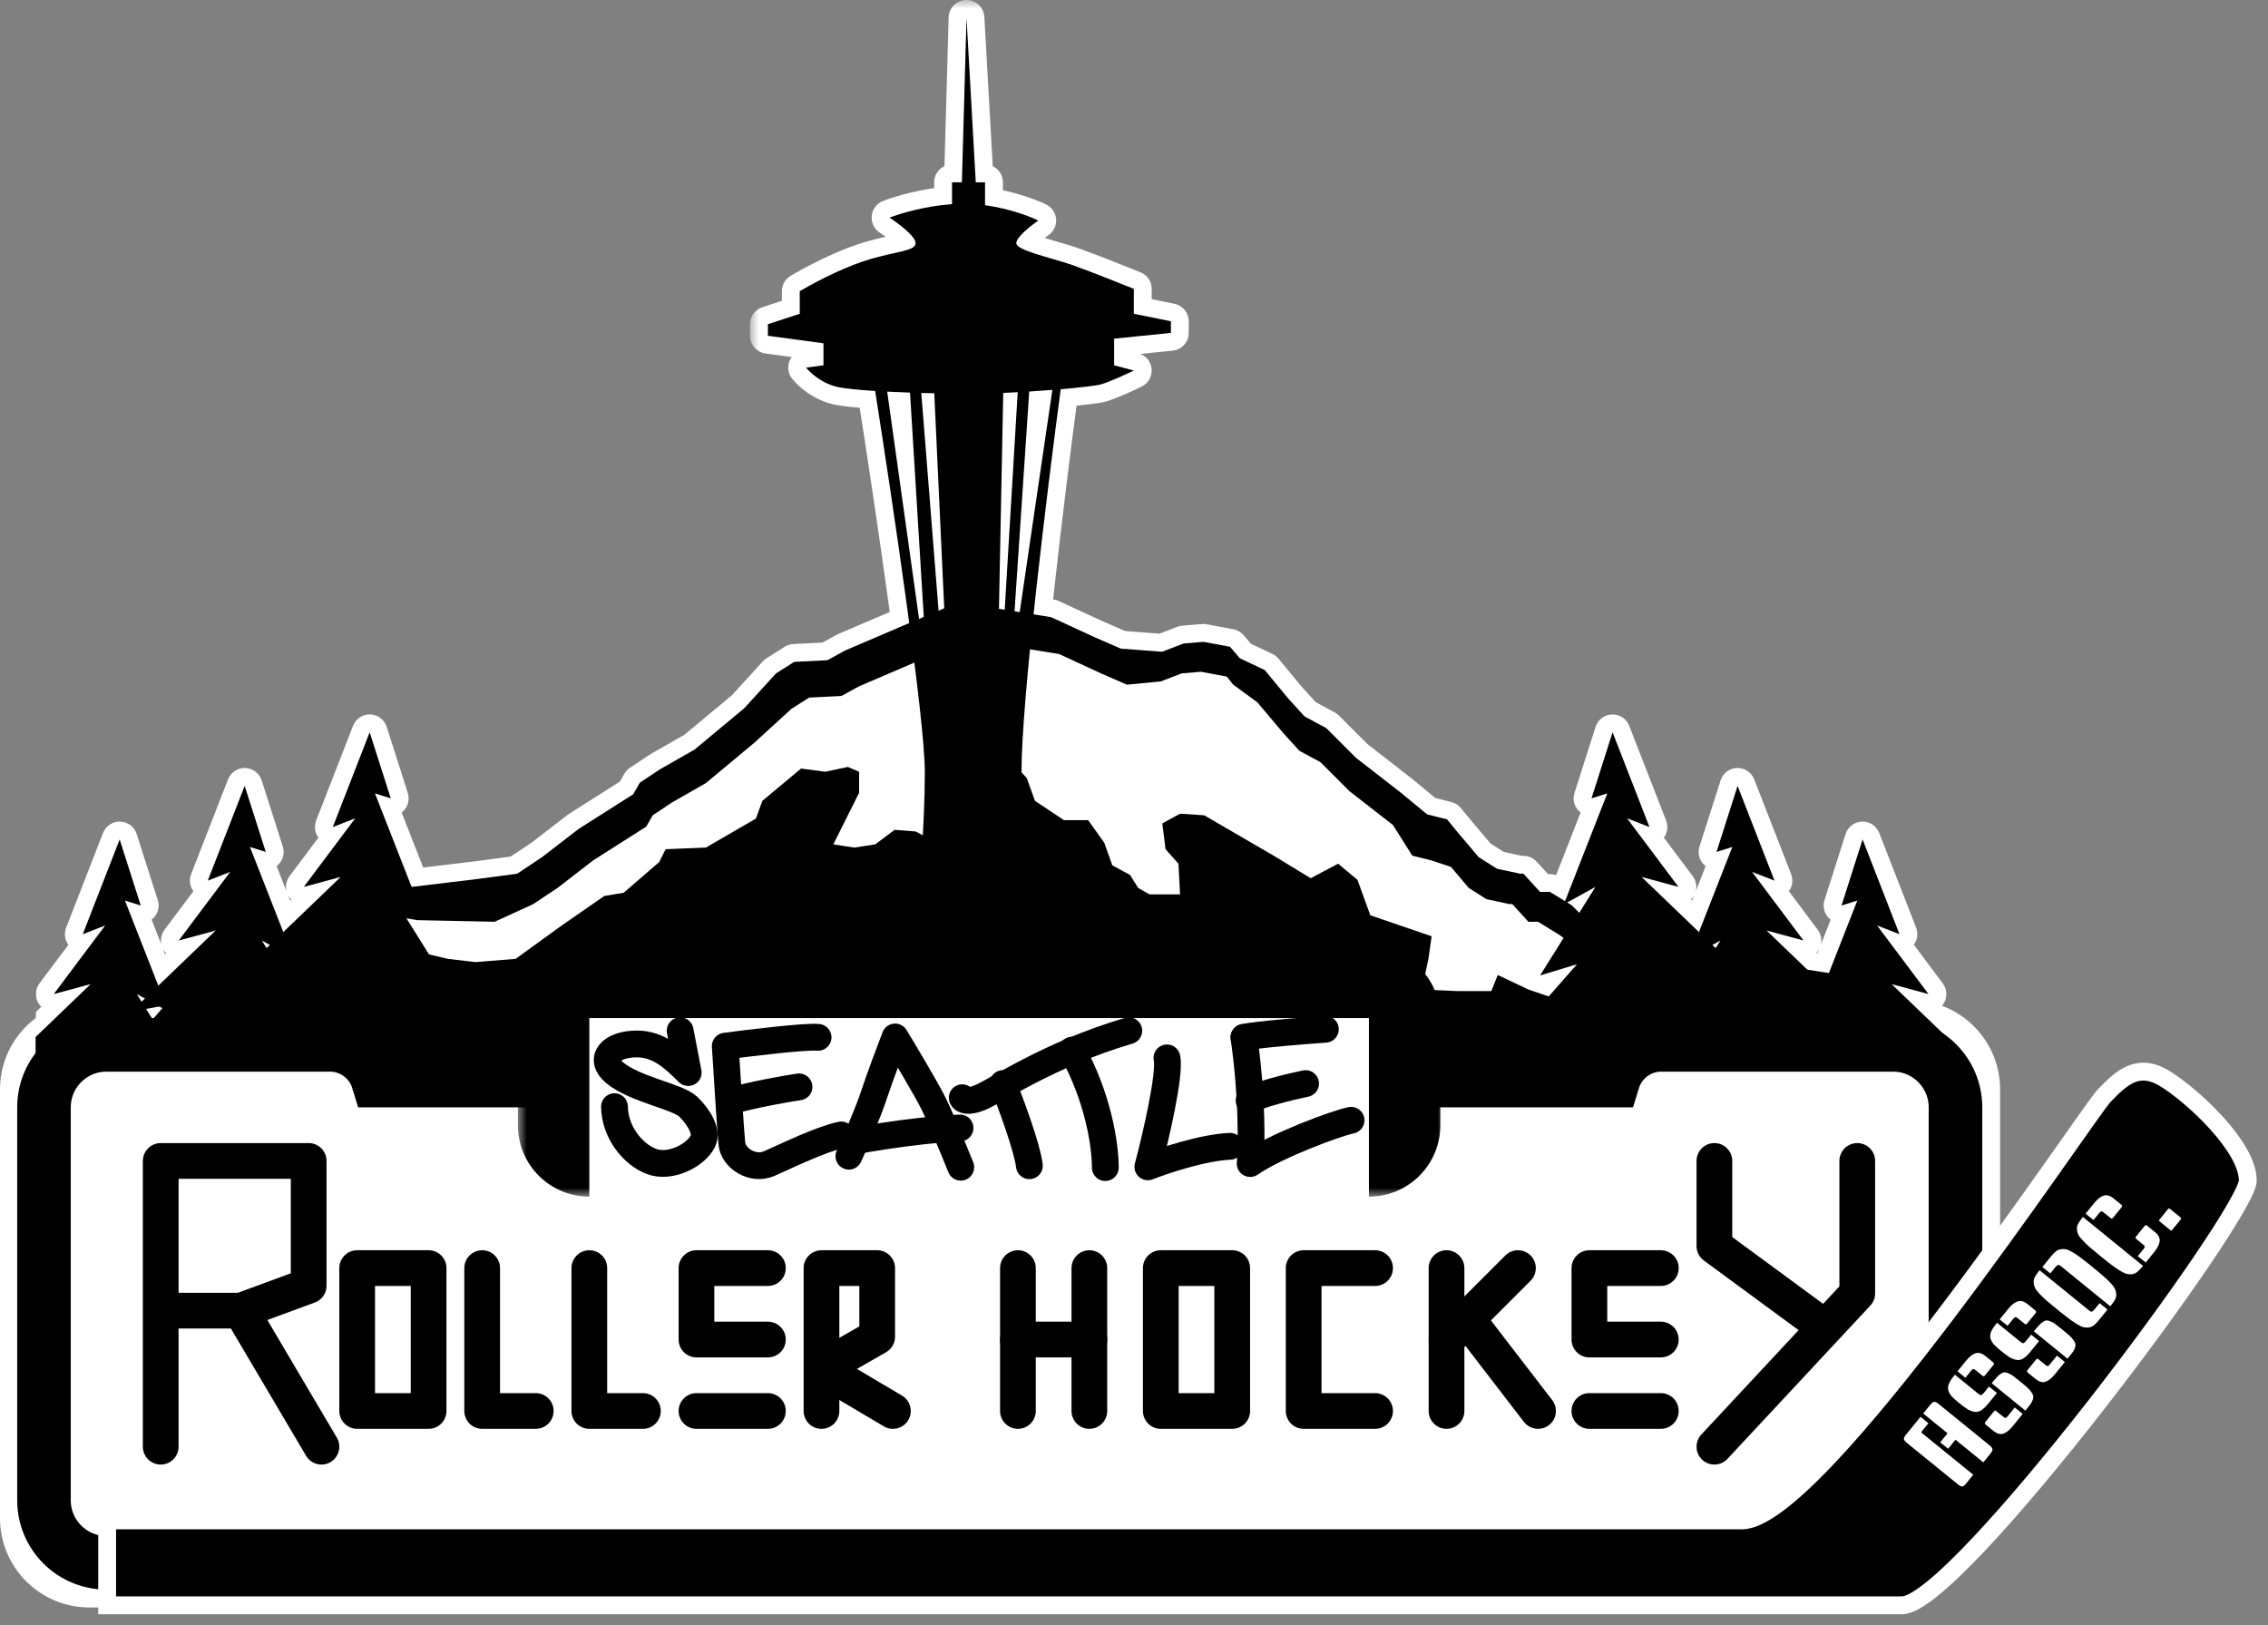 <svg width="127" height="91" viewBox="0 0 127 91" fill="none" xmlns="http://www.w3.org/2000/svg">
<rect x="0" y="0" width="127" height="91" fill="#808080" stroke="none"/>
<path d="M1.5 68.5V76.231V85C1.5 86.933 3.067 88.5 5 88.5H24.943H33.604H73.34H80.472H85.057H91.17H94.226H100.368C101.597 88.5 102.736 87.855 103.369 86.801L110.001 75.747C110.328 75.203 110.5 74.58 110.5 73.946V61C110.5 59.067 108.933 57.5 107 57.5H93.805C92.488 57.5 91.34 58.387 91.003 59.654H20.525C20.189 58.387 19.041 57.5 17.724 57.5H5C3.067 57.5 1.5 59.067 1.5 61V68.5Z" stroke="white" stroke-width="3"/>
<g clip-path="url(#clip0_39_740)">
<mask id="path-2-outside-1_39_740" maskUnits="userSpaceOnUse" x="-5" y="33" width="121" height="46" fill="black">
<rect fill="white" x="-5" y="33" width="121" height="46"/>
<path fill-rule="evenodd" clip-rule="evenodd" d="M96.084 75H88L90.976 72H89.179L89.033 72.068L89.084 72H81L85.502 67.462L82.033 69.068L85.662 64.204L54.701 73.5L27.542 63.731L27.786 63.971L24.539 63.133L28.967 69.068L25.498 67.462L30 72H21.916L21.967 72.068L21.821 72H20.024L23 75H14.916L14.967 75.068L14.821 75H13.024L16 78H-4L1.314 73.043L-4 74.788L1.978 69.412L-2.967 71.437L1.314 67.527L-2.155 67.667L3.454 63.059L-0.974 64.315L4.192 58.939L0.354 59.637L5.077 55.099L3.011 55.658L5.889 51.818L4.635 52.306L6.701 47L7.882 50.7L6.996 50.421L8.864 55.187L12.078 52.099L10.011 52.658L12.889 48.818L11.635 49.306L13.701 44L14.882 47.7L13.996 47.421L15.864 52.187L19.078 49.099L17.011 49.658L19.889 45.818L18.635 46.306L20.701 41L21.882 44.7L20.996 44.421L23.049 49.658L26.73 49.215L28.959 48.918L30.351 47.992L32.393 46.416L35.457 44.471L35.828 43.822L36.942 43.081L38.892 41.969L41.677 39.652L43.451 37.706L44.472 37.058L46.329 36.965L47.35 36.409L48.65 35.853L50.599 35.019L53.013 34L55.983 34.093L58.861 34.556L61.275 35.668L62.76 36.316L65.071 36.492L66.278 36.029L67.392 35.936L68.877 36.214L69.429 36.858L70.822 37.516L72.126 39.096L73.055 40.116L74.262 40.764L75.933 42.432L78.439 44.378L79.915 45.597L81.028 45.875L81.781 46.787L82.802 47.992L83.824 48.64L85.123 48.918H85.309L86.237 49.938H86.794L87.638 50.456L90.004 44.421L89.118 44.7L90.299 41L92.365 46.306L91.111 45.818L93.989 49.658L91.922 49.099L95.136 52.187L97.004 47.421L96.118 47.7L97.299 44L99.365 49.306L98.111 48.818L100.989 52.658L98.922 52.099L101.208 54.295L102.401 54.478L102.412 54.481L104.004 50.421L103.118 50.7L104.299 47L106.365 52.306L105.111 51.818L107.989 55.658L105.923 55.099L110.646 59.637L106.808 58.939L111.974 64.315L107.755 63.118H107.618L113.155 67.667L109.686 67.527L113.967 71.437L109.022 69.412L115 74.788L109.686 73.043L115 78H95L97.976 75H96.179L96.033 75.068L96.084 75ZM96.34 52.658L96.072 53.086L95.886 52.908L96.34 52.658ZM94.7 53.298L94.706 53.284L93.211 53.012L93.581 53.181L94.7 53.298ZM87.759 50.53L88.001 50.679L88.434 51.106L89.34 49.658L87.759 50.53ZM9.091 56.447L8.92 56.353L8.179 56.487L8.548 57.077L9.091 56.447ZM7.661 55.658L8.114 55.908L7.928 56.086L7.661 55.658ZM14.928 53.086L15.114 52.908L14.661 52.658L14.928 53.086Z"/>
</mask>
<path fill-rule="evenodd" clip-rule="evenodd" d="M96.084 75H88L90.976 72H89.179L89.033 72.068L89.084 72H81L85.502 67.462L82.033 69.068L85.662 64.204L54.701 73.5L27.542 63.731L27.786 63.971L24.539 63.133L28.967 69.068L25.498 67.462L30 72H21.916L21.967 72.068L21.821 72H20.024L23 75H14.916L14.967 75.068L14.821 75H13.024L16 78H-4L1.314 73.043L-4 74.788L1.978 69.412L-2.967 71.437L1.314 67.527L-2.155 67.667L3.454 63.059L-0.974 64.315L4.192 58.939L0.354 59.637L5.077 55.099L3.011 55.658L5.889 51.818L4.635 52.306L6.701 47L7.882 50.7L6.996 50.421L8.864 55.187L12.078 52.099L10.011 52.658L12.889 48.818L11.635 49.306L13.701 44L14.882 47.7L13.996 47.421L15.864 52.187L19.078 49.099L17.011 49.658L19.889 45.818L18.635 46.306L20.701 41L21.882 44.7L20.996 44.421L23.049 49.658L26.73 49.215L28.959 48.918L30.351 47.992L32.393 46.416L35.457 44.471L35.828 43.822L36.942 43.081L38.892 41.969L41.677 39.652L43.451 37.706L44.472 37.058L46.329 36.965L47.35 36.409L48.65 35.853L50.599 35.019L53.013 34L55.983 34.093L58.861 34.556L61.275 35.668L62.76 36.316L65.071 36.492L66.278 36.029L67.392 35.936L68.877 36.214L69.429 36.858L70.822 37.516L72.126 39.096L73.055 40.116L74.262 40.764L75.933 42.432L78.439 44.378L79.915 45.597L81.028 45.875L81.781 46.787L82.802 47.992L83.824 48.64L85.123 48.918H85.309L86.237 49.938H86.794L87.638 50.456L90.004 44.421L89.118 44.7L90.299 41L92.365 46.306L91.111 45.818L93.989 49.658L91.922 49.099L95.136 52.187L97.004 47.421L96.118 47.7L97.299 44L99.365 49.306L98.111 48.818L100.989 52.658L98.922 52.099L101.208 54.295L102.401 54.478L102.412 54.481L104.004 50.421L103.118 50.7L104.299 47L106.365 52.306L105.111 51.818L107.989 55.658L105.923 55.099L110.646 59.637L106.808 58.939L111.974 64.315L107.755 63.118H107.618L113.155 67.667L109.686 67.527L113.967 71.437L109.022 69.412L115 74.788L109.686 73.043L115 78H95L97.976 75H96.179L96.033 75.068L96.084 75ZM96.34 52.658L96.072 53.086L95.886 52.908L96.34 52.658ZM94.7 53.298L94.706 53.284L93.211 53.012L93.581 53.181L94.7 53.298ZM87.759 50.53L88.001 50.679L88.434 51.106L89.34 49.658L87.759 50.53ZM9.091 56.447L8.92 56.353L8.179 56.487L8.548 57.077L9.091 56.447ZM7.661 55.658L8.114 55.908L7.928 56.086L7.661 55.658ZM14.928 53.086L15.114 52.908L14.661 52.658L14.928 53.086Z" fill="black"/>
<path d="M96.084 75L96.885 75.598C97.111 75.295 97.147 74.89 96.978 74.552C96.808 74.213 96.462 74 96.084 74V75ZM88 75L87.29 74.296C87.006 74.582 86.922 75.012 87.077 75.385C87.232 75.757 87.596 76 88 76V75ZM90.976 72L91.686 72.704C91.97 72.418 92.054 71.988 91.899 71.615C91.744 71.243 91.38 71 90.976 71V72ZM89.179 72V71C89.034 71 88.891 71.032 88.759 71.093L89.179 72ZM89.033 72.068L88.232 71.47C87.958 71.836 87.968 72.342 88.257 72.698C88.545 73.053 89.038 73.167 89.453 72.975L89.033 72.068ZM89.084 72L89.885 72.598C90.111 72.295 90.147 71.89 89.978 71.552C89.808 71.213 89.462 71 89.084 71V72ZM81 72L80.29 71.296C80.006 71.582 79.922 72.012 80.077 72.385C80.232 72.757 80.596 73 81 73V72ZM85.502 67.462L86.212 68.166C86.553 67.822 86.599 67.284 86.321 66.888C86.043 66.491 85.521 66.351 85.082 66.554L85.502 67.462ZM82.033 69.068L81.232 68.47C80.958 68.836 80.968 69.342 81.257 69.698C81.545 70.053 82.038 70.167 82.453 69.975L82.033 69.068ZM85.662 64.204L86.463 64.802C86.721 64.457 86.728 63.984 86.481 63.631C86.234 63.278 85.787 63.123 85.374 63.247L85.662 64.204ZM54.701 73.5L54.362 74.441C54.564 74.513 54.783 74.519 54.988 74.458L54.701 73.5ZM27.542 63.731L27.881 62.79C27.439 62.631 26.946 62.801 26.696 63.199C26.446 63.596 26.506 64.114 26.841 64.444L27.542 63.731ZM27.786 63.971L27.536 64.939C27.974 65.052 28.433 64.857 28.656 64.463C28.879 64.069 28.81 63.575 28.487 63.258L27.786 63.971ZM24.539 63.133L24.789 62.165C24.378 62.059 23.945 62.223 23.708 62.576C23.472 62.928 23.484 63.391 23.737 63.731L24.539 63.133ZM28.967 69.068L28.547 69.975C28.962 70.167 29.455 70.053 29.743 69.698C30.032 69.342 30.042 68.836 29.768 68.47L28.967 69.068ZM25.498 67.462L25.918 66.554C25.479 66.351 24.957 66.491 24.679 66.888C24.401 67.284 24.447 67.822 24.788 68.166L25.498 67.462ZM30 72V73C30.404 73 30.768 72.757 30.923 72.385C31.078 72.012 30.994 71.582 30.71 71.296L30 72ZM21.916 72V71C21.538 71 21.192 71.213 21.023 71.552C20.853 71.89 20.889 72.295 21.115 72.598L21.916 72ZM21.967 72.068L21.547 72.975C21.962 73.167 22.455 73.053 22.743 72.698C23.032 72.342 23.042 71.836 22.768 71.47L21.967 72.068ZM21.821 72L22.241 71.093C22.109 71.032 21.966 71 21.821 71V72ZM20.024 72V71C19.62 71 19.256 71.243 19.101 71.615C18.946 71.988 19.03 72.418 19.314 72.704L20.024 72ZM23 75V76C23.404 76 23.768 75.757 23.923 75.385C24.078 75.012 23.994 74.582 23.71 74.296L23 75ZM14.916 75V74C14.538 74 14.192 74.213 14.023 74.552C13.853 74.89 13.889 75.295 14.115 75.598L14.916 75ZM14.967 75.068L14.547 75.975C14.962 76.167 15.455 76.053 15.743 75.698C16.032 75.342 16.042 74.836 15.768 74.47L14.967 75.068ZM14.821 75L15.241 74.093C15.109 74.032 14.966 74 14.821 74V75ZM13.024 75V74C12.62 74 12.256 74.243 12.101 74.615C11.946 74.988 12.03 75.418 12.314 75.704L13.024 75ZM16 78V79C16.404 79 16.768 78.757 16.923 78.385C17.078 78.012 16.994 77.582 16.71 77.296L16 78ZM-4 78L-4.682 77.269C-4.983 77.549 -5.081 77.984 -4.93 78.367C-4.78 78.749 -4.411 79 -4 79V78ZM1.314 73.043L1.996 73.774C2.339 73.454 2.413 72.938 2.174 72.534C1.935 72.13 1.448 71.946 1.002 72.093L1.314 73.043ZM-4 74.788L-4.669 74.045C-5.02 74.361 -5.102 74.88 -4.865 75.289C-4.628 75.699 -4.137 75.886 -3.688 75.738L-4 74.788ZM1.978 69.412L2.647 70.156C3.008 69.831 3.083 69.292 2.825 68.88C2.566 68.469 2.049 68.302 1.599 68.487L1.978 69.412ZM-2.967 71.437L-3.641 70.699C-3.999 71.026 -4.071 71.562 -3.812 71.972C-3.552 72.382 -3.037 72.546 -2.588 72.362L-2.967 71.437ZM1.314 67.527L1.988 68.265C2.298 67.982 2.398 67.535 2.238 67.147C2.079 66.758 1.693 66.511 1.273 66.528L1.314 67.527ZM-2.155 67.667L-2.79 66.894C-3.122 67.167 -3.242 67.621 -3.089 68.023C-2.936 68.424 -2.544 68.683 -2.115 68.666L-2.155 67.667ZM3.454 63.059L4.089 63.831C4.455 63.531 4.559 63.014 4.34 62.595C4.12 62.175 3.636 61.967 3.181 62.097L3.454 63.059ZM-0.974 64.315L-1.695 63.622C-2.008 63.948 -2.064 64.443 -1.831 64.83C-1.599 65.217 -1.136 65.401 -0.701 65.277L-0.974 64.315ZM4.192 58.939L4.913 59.632C5.213 59.319 5.278 58.848 5.073 58.466C4.868 58.084 4.44 57.878 4.013 57.955L4.192 58.939ZM0.354 59.637L-0.339 58.916C-0.657 59.222 -0.737 59.7 -0.536 60.093C-0.335 60.485 0.099 60.7 0.533 60.621L0.354 59.637ZM5.077 55.099L5.77 55.82C6.1 55.504 6.173 55.004 5.948 54.607C5.723 54.209 5.257 54.015 4.817 54.134L5.077 55.099ZM3.011 55.658L2.211 55.058C1.955 55.399 1.944 55.866 2.183 56.219C2.423 56.572 2.86 56.734 3.272 56.623L3.011 55.658ZM5.889 51.818L6.689 52.417C6.957 52.06 6.956 51.568 6.686 51.213C6.416 50.857 5.942 50.724 5.526 50.886L5.889 51.818ZM4.635 52.306L3.703 51.943C3.559 52.313 3.647 52.733 3.928 53.014C4.208 53.294 4.628 53.382 4.998 53.238L4.635 52.306ZM6.701 47L7.654 46.696C7.525 46.292 7.156 46.014 6.732 46.001C6.309 45.987 5.923 46.242 5.769 46.637L6.701 47ZM7.882 50.7L7.581 51.654C7.937 51.767 8.327 51.671 8.59 51.406C8.854 51.142 8.948 50.752 8.835 50.397L7.882 50.7ZM6.996 50.421L7.297 49.468C6.93 49.352 6.529 49.457 6.266 49.739C6.003 50.02 5.925 50.428 6.065 50.786L6.996 50.421ZM8.864 55.187L7.933 55.552C8.055 55.862 8.324 56.092 8.65 56.163C8.976 56.235 9.316 56.139 9.557 55.908L8.864 55.187ZM12.078 52.099L12.77 52.82C13.1 52.504 13.173 52.004 12.948 51.607C12.723 51.209 12.258 51.015 11.817 51.134L12.078 52.099ZM10.011 52.658L9.211 52.058C8.955 52.399 8.944 52.866 9.183 53.219C9.423 53.572 9.86 53.734 10.272 53.623L10.011 52.658ZM12.889 48.818L13.69 49.417C13.957 49.06 13.956 48.568 13.686 48.213C13.416 47.857 12.942 47.724 12.526 47.886L12.889 48.818ZM11.635 49.306L10.703 48.943C10.559 49.313 10.647 49.733 10.928 50.014C11.208 50.294 11.628 50.382 11.998 50.238L11.635 49.306ZM13.701 44L14.654 43.696C14.525 43.292 14.156 43.014 13.732 43.001C13.309 42.987 12.923 43.242 12.769 43.637L13.701 44ZM14.882 47.7L14.581 48.654C14.937 48.767 15.327 48.671 15.59 48.406C15.854 48.142 15.948 47.752 15.835 47.397L14.882 47.7ZM13.996 47.421L14.297 46.468C13.93 46.352 13.528 46.457 13.266 46.739C13.003 47.02 12.925 47.428 13.065 47.786L13.996 47.421ZM15.864 52.187L14.933 52.552C15.055 52.862 15.324 53.092 15.65 53.163C15.976 53.235 16.316 53.139 16.557 52.908L15.864 52.187ZM19.078 49.099L19.77 49.82C20.1 49.504 20.173 49.004 19.948 48.607C19.723 48.209 19.258 48.015 18.817 48.134L19.078 49.099ZM17.011 49.658L16.211 49.058C15.955 49.399 15.944 49.866 16.183 50.219C16.423 50.572 16.86 50.734 17.272 50.623L17.011 49.658ZM19.889 45.818L20.689 46.417C20.957 46.06 20.956 45.568 20.686 45.213C20.416 44.857 19.942 44.724 19.526 44.886L19.889 45.818ZM18.635 46.306L17.703 45.943C17.559 46.313 17.647 46.733 17.928 47.014C18.208 47.294 18.628 47.382 18.998 47.238L18.635 46.306ZM20.701 41L21.654 40.696C21.525 40.292 21.156 40.014 20.732 40.001C20.309 39.987 19.923 40.242 19.769 40.637L20.701 41ZM21.882 44.7L21.581 45.654C21.937 45.767 22.327 45.671 22.59 45.406C22.854 45.142 22.948 44.752 22.835 44.397L21.882 44.7ZM20.996 44.421L21.297 43.468C20.93 43.352 20.529 43.457 20.266 43.739C20.003 44.02 19.925 44.428 20.065 44.786L20.996 44.421ZM23.049 49.658L22.118 50.023C22.284 50.447 22.716 50.705 23.168 50.651L23.049 49.658ZM26.73 49.215L26.85 50.208L26.863 50.206L26.73 49.215ZM28.959 48.918L29.09 49.91C29.241 49.889 29.386 49.835 29.512 49.751L28.959 48.918ZM30.351 47.992L30.905 48.824C30.924 48.811 30.943 48.798 30.962 48.783L30.351 47.992ZM32.393 46.416L31.857 45.572C31.831 45.589 31.807 45.606 31.783 45.625L32.393 46.416ZM35.457 44.471L35.993 45.315C36.13 45.228 36.244 45.108 36.325 44.967L35.457 44.471ZM35.828 43.822L35.274 42.989C35.145 43.075 35.038 43.19 34.96 43.325L35.828 43.822ZM36.942 43.081L36.447 42.212C36.427 42.223 36.407 42.235 36.388 42.248L36.942 43.081ZM38.892 41.969L39.387 42.837C39.438 42.808 39.486 42.775 39.531 42.738L38.892 41.969ZM41.677 39.652L42.316 40.421C42.352 40.392 42.385 40.36 42.416 40.326L41.677 39.652ZM43.451 37.706L42.915 36.862C42.84 36.91 42.772 36.967 42.712 37.033L43.451 37.706ZM44.472 37.058L44.422 36.059C44.249 36.068 44.082 36.121 43.936 36.214L44.472 37.058ZM46.329 36.965L46.379 37.964C46.529 37.956 46.675 37.915 46.807 37.843L46.329 36.965ZM47.35 36.409L46.956 35.49C46.928 35.502 46.899 35.516 46.872 35.531L47.35 36.409ZM48.65 35.853L48.256 34.934L48.256 34.934L48.65 35.853ZM50.599 35.019L50.21 34.098L50.206 34.1L50.599 35.019ZM53.013 34L53.044 33.001C52.9 32.996 52.757 33.023 52.624 33.079L53.013 34ZM55.983 34.093L56.142 33.105C56.1 33.099 56.057 33.094 56.015 33.093L55.983 34.093ZM58.861 34.556L59.28 33.648C59.197 33.61 59.11 33.583 59.02 33.569L58.861 34.556ZM61.275 35.668L60.857 36.576C60.863 36.579 60.869 36.582 60.875 36.584L61.275 35.668ZM62.76 36.316L62.36 37.233C62.463 37.278 62.573 37.305 62.684 37.314L62.76 36.316ZM65.071 36.492L64.995 37.489C65.143 37.501 65.291 37.479 65.43 37.426L65.071 36.492ZM66.278 36.029L66.195 35.032C66.101 35.04 66.008 35.062 65.919 35.096L66.278 36.029ZM67.392 35.936L67.576 34.953C67.488 34.937 67.398 34.932 67.309 34.94L67.392 35.936ZM68.877 36.214L69.636 35.564C69.488 35.391 69.285 35.273 69.061 35.231L68.877 36.214ZM69.429 36.858L68.67 37.509C68.762 37.616 68.875 37.702 69.002 37.763L69.429 36.858ZM70.822 37.516L71.593 36.88C71.499 36.766 71.382 36.675 71.249 36.612L70.822 37.516ZM72.126 39.096L71.355 39.733C71.366 39.745 71.376 39.758 71.387 39.77L72.126 39.096ZM73.055 40.116L72.316 40.789C72.392 40.873 72.482 40.943 72.581 40.996L73.055 40.116ZM74.262 40.764L74.968 40.056C74.899 39.988 74.821 39.929 74.735 39.883L74.262 40.764ZM75.933 42.432L75.226 43.14C75.256 43.169 75.287 43.197 75.32 43.222L75.933 42.432ZM78.439 44.378L79.076 43.607C79.068 43.6 79.06 43.594 79.052 43.588L78.439 44.378ZM79.915 45.597L79.278 46.368C79.393 46.463 79.528 46.531 79.672 46.567L79.915 45.597ZM81.028 45.875L81.8 45.238C81.664 45.073 81.478 44.956 81.271 44.904L81.028 45.875ZM81.781 46.787L81.01 47.423L81.019 47.434L81.781 46.787ZM82.802 47.992L82.04 48.638C82.105 48.715 82.181 48.782 82.266 48.836L82.802 47.992ZM83.824 48.64L83.287 49.484C83.388 49.548 83.498 49.593 83.615 49.618L83.824 48.64ZM85.123 48.918L84.914 49.896C84.983 49.911 85.053 49.918 85.123 49.918V48.918ZM85.309 48.918L86.048 48.245C85.859 48.037 85.59 47.918 85.309 47.918V48.918ZM86.237 49.938L85.498 50.611C85.688 50.819 85.956 50.938 86.237 50.938V49.938ZM86.794 49.938L87.318 49.085C87.16 48.989 86.979 48.938 86.794 48.938V49.938ZM87.638 50.456L87.115 51.308C87.367 51.463 87.675 51.498 87.956 51.404C88.237 51.31 88.462 51.097 88.57 50.821L87.638 50.456ZM90.004 44.421L90.935 44.786C91.075 44.428 90.997 44.02 90.734 43.739C90.472 43.457 90.07 43.352 89.703 43.468L90.004 44.421ZM89.118 44.7L88.165 44.397C88.052 44.752 88.146 45.142 88.41 45.406C88.673 45.671 89.063 45.767 89.419 45.654L89.118 44.7ZM90.299 41L91.231 40.637C91.077 40.242 90.691 39.987 90.268 40.001C89.844 40.014 89.475 40.292 89.346 40.696L90.299 41ZM92.365 46.306L92.002 47.238C92.372 47.382 92.792 47.294 93.072 47.014C93.353 46.733 93.441 46.313 93.297 45.943L92.365 46.306ZM91.111 45.818L91.474 44.886C91.058 44.724 90.584 44.857 90.314 45.213C90.044 45.568 90.043 46.06 90.311 46.417L91.111 45.818ZM93.989 49.658L93.728 50.623C94.14 50.734 94.577 50.572 94.817 50.219C95.056 49.866 95.045 49.399 94.789 49.058L93.989 49.658ZM91.922 49.099L92.183 48.134C91.743 48.015 91.277 48.209 91.052 48.607C90.827 49.004 90.9 49.504 91.23 49.82L91.922 49.099ZM95.136 52.187L94.443 52.908C94.684 53.139 95.024 53.235 95.35 53.163C95.676 53.092 95.945 52.862 96.067 52.552L95.136 52.187ZM97.004 47.421L97.935 47.786C98.075 47.428 97.997 47.02 97.734 46.739C97.472 46.457 97.07 46.352 96.703 46.468L97.004 47.421ZM96.118 47.7L95.165 47.397C95.052 47.752 95.146 48.142 95.41 48.406C95.673 48.671 96.063 48.767 96.419 48.654L96.118 47.7ZM97.299 44L98.231 43.637C98.077 43.242 97.691 42.987 97.268 43.001C96.844 43.014 96.475 43.292 96.346 43.696L97.299 44ZM99.365 49.306L99.002 50.238C99.372 50.382 99.792 50.294 100.072 50.014C100.353 49.733 100.441 49.313 100.297 48.943L99.365 49.306ZM98.111 48.818L98.474 47.886C98.058 47.724 97.584 47.857 97.314 48.213C97.044 48.568 97.043 49.06 97.311 49.417L98.111 48.818ZM100.989 52.658L100.728 53.623C101.14 53.734 101.577 53.572 101.817 53.219C102.056 52.866 102.045 52.399 101.789 52.058L100.989 52.658ZM98.922 52.099L99.183 51.134C98.743 51.015 98.277 51.209 98.052 51.607C97.827 52.004 97.9 52.504 98.23 52.82L98.922 52.099ZM101.208 54.295L100.515 55.016C100.663 55.158 100.852 55.252 101.056 55.283L101.208 54.295ZM102.401 54.478L102.682 53.518C102.64 53.506 102.596 53.496 102.552 53.489L102.401 54.478ZM102.412 54.481L102.131 55.441C102.628 55.587 103.154 55.329 103.343 54.846L102.412 54.481ZM104.004 50.421L104.935 50.786C105.075 50.428 104.997 50.02 104.734 49.739C104.472 49.457 104.07 49.352 103.703 49.468L104.004 50.421ZM103.118 50.7L102.165 50.397C102.052 50.752 102.146 51.142 102.41 51.406C102.673 51.671 103.063 51.767 103.419 51.654L103.118 50.7ZM104.299 47L105.231 46.637C105.077 46.242 104.691 45.987 104.268 46.001C103.844 46.014 103.475 46.292 103.346 46.696L104.299 47ZM106.365 52.306L106.002 53.238C106.372 53.382 106.792 53.294 107.072 53.014C107.353 52.733 107.441 52.313 107.297 51.943L106.365 52.306ZM105.111 51.818L105.474 50.886C105.058 50.724 104.584 50.857 104.314 51.213C104.044 51.568 104.043 52.06 104.311 52.417L105.111 51.818ZM107.989 55.658L107.728 56.623C108.14 56.734 108.577 56.572 108.817 56.219C109.056 55.866 109.045 55.399 108.789 55.058L107.989 55.658ZM105.923 55.099L106.183 54.134C105.743 54.015 105.277 54.209 105.052 54.607C104.827 55.004 104.9 55.504 105.23 55.82L105.923 55.099ZM110.646 59.637L110.467 60.621C110.901 60.7 111.335 60.485 111.536 60.093C111.737 59.7 111.657 59.222 111.339 58.916L110.646 59.637ZM106.808 58.939L106.987 57.955C106.56 57.878 106.132 58.084 105.927 58.466C105.722 58.848 105.787 59.319 106.087 59.632L106.808 58.939ZM111.974 64.315L111.701 65.277C112.136 65.401 112.599 65.217 112.831 64.83C113.064 64.443 113.008 63.948 112.695 63.622L111.974 64.315ZM107.755 63.118L108.028 62.156C107.939 62.131 107.847 62.118 107.755 62.118V63.118ZM107.618 63.118V62.118C107.196 62.118 106.819 62.383 106.677 62.781C106.534 63.178 106.657 63.623 106.984 63.891L107.618 63.118ZM113.155 67.667L113.115 68.666C113.544 68.683 113.936 68.424 114.089 68.023C114.242 67.621 114.122 67.167 113.79 66.894L113.155 67.667ZM109.686 67.527L109.727 66.528C109.307 66.511 108.921 66.758 108.762 67.147C108.602 67.535 108.702 67.982 109.012 68.265L109.686 67.527ZM113.967 71.437L113.588 72.362C114.037 72.546 114.552 72.382 114.812 71.972C115.071 71.562 114.999 71.026 114.641 70.699L113.967 71.437ZM109.022 69.412L109.401 68.487C108.951 68.302 108.434 68.469 108.175 68.88C107.917 69.292 107.992 69.831 108.353 70.156L109.022 69.412ZM115 74.788L114.688 75.738C115.137 75.886 115.628 75.699 115.865 75.289C116.102 74.88 116.02 74.361 115.669 74.045L115 74.788ZM109.686 73.043L109.998 72.093C109.552 71.946 109.065 72.13 108.826 72.534C108.587 72.938 108.661 73.454 109.004 73.774L109.686 73.043ZM115 78V79C115.411 79 115.78 78.749 115.93 78.367C116.081 77.984 115.983 77.549 115.682 77.269L115 78ZM95 78L94.29 77.296C94.006 77.582 93.922 78.012 94.077 78.385C94.232 78.757 94.596 79 95 79V78ZM97.976 75L98.686 75.704C98.97 75.418 99.054 74.988 98.899 74.615C98.744 74.243 98.38 74 97.976 74V75ZM96.179 75V74C96.034 74 95.891 74.032 95.759 74.093L96.179 75ZM96.033 75.068L95.232 74.47C94.958 74.836 94.968 75.342 95.257 75.698C95.545 76.053 96.038 76.167 96.453 75.975L96.033 75.068ZM96.072 53.086L95.379 53.807C95.596 54.016 95.896 54.115 96.195 54.078C96.494 54.041 96.76 53.871 96.92 53.616L96.072 53.086ZM96.34 52.658L97.187 53.188C97.429 52.802 97.379 52.301 97.066 51.97C96.752 51.639 96.255 51.562 95.856 51.782L96.34 52.658ZM95.886 52.908L95.403 52.032C95.125 52.186 94.936 52.462 94.895 52.778C94.853 53.093 94.964 53.409 95.194 53.629L95.886 52.908ZM94.706 53.284L95.637 53.649C95.746 53.371 95.725 53.059 95.579 52.797C95.433 52.536 95.179 52.354 94.885 52.301L94.706 53.284ZM94.7 53.298L94.596 54.293C95.043 54.34 95.467 54.082 95.631 53.663L94.7 53.298ZM93.211 53.012L93.39 52.029C92.893 51.938 92.407 52.232 92.256 52.714C92.106 53.196 92.338 53.715 92.797 53.923L93.211 53.012ZM93.581 53.181L93.168 54.091C93.266 54.136 93.37 54.164 93.477 54.175L93.581 53.181ZM88.001 50.679L88.703 49.967C88.649 49.913 88.589 49.866 88.525 49.827L88.001 50.679ZM87.759 50.53L87.276 49.654C86.964 49.826 86.767 50.151 86.759 50.507C86.751 50.862 86.932 51.196 87.236 51.382L87.759 50.53ZM88.434 51.106L87.732 51.818C87.948 52.031 88.249 52.134 88.551 52.099C88.852 52.063 89.121 51.893 89.282 51.636L88.434 51.106ZM89.34 49.658L90.187 50.188C90.429 49.802 90.379 49.301 90.066 48.97C89.752 48.639 89.255 48.562 88.856 48.782L89.34 49.658ZM8.92 56.353L9.403 55.477C9.201 55.366 8.967 55.328 8.741 55.369L8.92 56.353ZM9.091 56.447L9.849 57.1C10.045 56.872 10.129 56.567 10.075 56.27C10.022 55.974 9.838 55.717 9.574 55.572L9.091 56.447ZM8.179 56.487L8 55.503C7.674 55.563 7.399 55.78 7.265 56.083C7.131 56.386 7.156 56.736 7.331 57.017L8.179 56.487ZM8.548 57.077L7.7 57.608C7.869 57.877 8.155 58.05 8.472 58.074C8.789 58.099 9.098 57.971 9.306 57.73L8.548 57.077ZM8.114 55.908L8.806 56.629C9.036 56.409 9.147 56.093 9.105 55.778C9.064 55.462 8.875 55.186 8.597 55.032L8.114 55.908ZM7.661 55.658L8.144 54.782C7.745 54.562 7.248 54.639 6.934 54.97C6.621 55.301 6.571 55.802 6.813 56.188L7.661 55.658ZM7.928 56.086L7.08 56.616C7.24 56.871 7.506 57.041 7.805 57.078C8.104 57.115 8.404 57.016 8.621 56.807L7.928 56.086ZM15.114 52.908L15.806 53.629C16.036 53.409 16.146 53.093 16.105 52.778C16.064 52.462 15.875 52.186 15.597 52.032L15.114 52.908ZM14.928 53.086L14.08 53.616C14.24 53.871 14.506 54.041 14.805 54.078C15.104 54.115 15.404 54.016 15.621 53.807L14.928 53.086ZM14.661 52.658L15.144 51.782C14.745 51.562 14.248 51.639 13.934 51.97C13.621 52.301 13.571 52.802 13.813 53.188L14.661 52.658ZM96.084 74H88V76H96.084V74ZM88.71 75.704L91.686 72.704L90.266 71.296L87.29 74.296L88.71 75.704ZM90.976 71H89.179V73H90.976V71ZM88.759 71.093L88.613 71.16L89.453 72.975L89.599 72.907L88.759 71.093ZM89.835 72.666L89.885 72.598L88.282 71.402L88.232 71.47L89.835 72.666ZM89.084 71H81V73H89.084V71ZM81.71 72.704L86.212 68.166L84.792 66.757L80.29 71.296L81.71 72.704ZM85.082 66.554L81.613 68.16L82.453 69.975L85.922 68.369L85.082 66.554ZM82.835 69.666L86.463 64.802L84.86 63.606L81.232 68.47L82.835 69.666ZM85.374 63.247L54.413 72.542L54.988 74.458L85.949 65.162L85.374 63.247ZM55.039 72.559L27.881 62.79L27.204 64.672L54.362 74.441L55.039 72.559ZM26.841 64.444L27.085 64.683L28.487 63.258L28.244 63.018L26.841 64.444ZM28.036 63.002L24.789 62.165L24.289 64.101L27.536 64.939L28.036 63.002ZM23.737 63.731L28.165 69.666L29.768 68.47L25.34 62.535L23.737 63.731ZM29.387 68.16L25.918 66.554L25.078 68.369L28.547 69.975L29.387 68.16ZM24.788 68.166L29.29 72.704L30.71 71.296L26.208 66.757L24.788 68.166ZM30 71H21.916V73H30V71ZM21.115 72.598L21.165 72.666L22.768 71.47L22.718 71.402L21.115 72.598ZM22.387 71.16L22.241 71.093L21.401 72.907L21.547 72.975L22.387 71.16ZM21.821 71H20.024V73H21.821V71ZM19.314 72.704L22.29 75.704L23.71 74.296L20.734 71.296L19.314 72.704ZM23 74H14.916V76H23V74ZM14.115 75.598L14.165 75.666L15.768 74.47L15.718 74.402L14.115 75.598ZM15.387 74.16L15.241 74.093L14.401 75.907L14.547 75.975L15.387 74.16ZM14.821 74H13.024V76H14.821V74ZM12.314 75.704L15.29 78.704L16.71 77.296L13.734 74.296L12.314 75.704ZM16 77H-4V79H16V77ZM-3.318 78.731L1.996 73.774L0.631 72.312L-4.682 77.269L-3.318 78.731ZM1.002 72.093L-4.312 73.838L-3.688 75.738L1.626 73.993L1.002 72.093ZM-3.331 75.532L2.647 70.156L1.309 68.669L-4.669 74.045L-3.331 75.532ZM1.599 68.487L-3.346 70.511L-2.588 72.362L2.357 70.338L1.599 68.487ZM-2.292 72.175L1.988 68.265L0.639 66.789L-3.641 70.699L-2.292 72.175ZM1.273 66.528L-2.195 66.668L-2.115 68.666L1.354 68.526L1.273 66.528ZM-1.52 68.439L4.089 63.831L2.819 62.286L-2.79 66.894L-1.52 68.439ZM3.181 62.097L-1.247 63.353L-0.701 65.277L3.727 64.021L3.181 62.097ZM-0.253 65.008L4.913 59.632L3.471 58.246L-1.695 63.622L-0.253 65.008ZM4.013 57.955L0.175 58.654L0.533 60.621L4.371 59.923L4.013 57.955ZM1.047 60.358L5.77 55.82L4.385 54.378L-0.339 58.916L1.047 60.358ZM4.817 54.134L2.75 54.692L3.272 56.623L5.338 56.065L4.817 54.134ZM3.811 56.257L6.689 52.417L5.089 51.218L2.211 55.058L3.811 56.257ZM5.526 50.886L4.272 51.374L4.998 53.238L6.252 52.749L5.526 50.886ZM5.567 52.669L7.633 47.363L5.769 46.637L3.703 51.943L5.567 52.669ZM5.748 47.304L6.929 51.004L8.835 50.397L7.654 46.696L5.748 47.304ZM8.183 49.747L7.297 49.468L6.696 51.375L7.581 51.654L8.183 49.747ZM6.065 50.786L7.933 55.552L9.795 54.822L7.927 50.056L6.065 50.786ZM9.557 55.908L12.77 52.82L11.385 51.378L8.171 54.466L9.557 55.908ZM11.817 51.134L9.75 51.692L10.272 53.623L12.338 53.065L11.817 51.134ZM10.811 53.257L13.69 49.417L12.089 48.218L9.211 52.058L10.811 53.257ZM12.526 47.886L11.272 48.374L11.998 50.238L13.252 49.749L12.526 47.886ZM12.566 49.669L14.633 44.363L12.769 43.637L10.703 48.943L12.566 49.669ZM12.748 44.304L13.929 48.004L15.835 47.397L14.654 43.696L12.748 44.304ZM15.183 46.747L14.297 46.468L13.696 48.375L14.581 48.654L15.183 46.747ZM13.065 47.786L14.933 52.552L16.795 51.822L14.927 47.056L13.065 47.786ZM16.557 52.908L19.77 49.82L18.385 48.378L15.171 51.466L16.557 52.908ZM18.817 48.134L16.75 48.692L17.272 50.623L19.338 50.065L18.817 48.134ZM17.811 50.257L20.689 46.417L19.089 45.218L16.211 49.058L17.811 50.257ZM19.526 44.886L18.272 45.374L18.998 47.238L20.252 46.749L19.526 44.886ZM19.567 46.669L21.633 41.363L19.769 40.637L17.703 45.943L19.567 46.669ZM19.748 41.304L20.929 45.004L22.835 44.397L21.654 40.696L19.748 41.304ZM22.183 43.747L21.297 43.468L20.696 45.375L21.581 45.654L22.183 43.747ZM20.065 44.786L22.118 50.023L23.98 49.293L21.927 44.056L20.065 44.786ZM23.168 50.651L26.85 50.208L26.611 48.222L22.929 48.665L23.168 50.651ZM26.863 50.206L29.09 49.91L28.826 47.927L26.598 48.224L26.863 50.206ZM29.512 49.751L30.905 48.824L29.797 47.159L28.404 48.086L29.512 49.751ZM30.962 48.783L33.004 47.208L31.783 45.625L29.74 47.2L30.962 48.783ZM32.929 47.261L35.993 45.315L34.921 43.627L31.857 45.572L32.929 47.261ZM36.325 44.967L36.696 44.319L34.96 43.325L34.589 43.974L36.325 44.967ZM36.382 44.654L37.496 43.913L36.388 42.248L35.274 42.989L36.382 44.654ZM37.438 43.949L39.387 42.837L38.396 41.1L36.447 42.212L37.438 43.949ZM39.531 42.738L42.316 40.421L41.037 38.883L38.252 41.2L39.531 42.738ZM42.416 40.326L44.19 38.38L42.712 37.033L40.938 38.978L42.416 40.326ZM43.987 38.55L45.008 37.902L43.936 36.214L42.915 36.862L43.987 38.55ZM44.522 38.056L46.379 37.964L46.279 35.966L44.422 36.059L44.522 38.056ZM46.807 37.843L47.828 37.287L46.872 35.531L45.85 36.087L46.807 37.843ZM47.743 37.329L49.043 36.773L48.256 34.934L46.956 35.49L47.743 37.329ZM49.043 36.773L50.992 35.939L50.206 34.1L48.256 34.934L49.043 36.773ZM50.988 35.941L53.402 34.921L52.624 33.079L50.21 34.098L50.988 35.941ZM52.981 34.999L55.952 35.092L56.015 33.093L53.044 33.001L52.981 34.999ZM55.825 35.08L58.702 35.543L59.02 33.569L56.142 33.105L55.825 35.08ZM58.443 35.464L60.857 36.576L61.693 34.76L59.28 33.648L58.443 35.464ZM60.875 36.584L62.36 37.233L63.16 35.4L61.675 34.751L60.875 36.584ZM62.684 37.314L64.995 37.489L65.147 35.495L62.836 35.319L62.684 37.314ZM65.43 37.426L66.636 36.963L65.919 35.096L64.713 35.559L65.43 37.426ZM66.361 37.026L67.475 36.933L67.309 34.94L66.195 35.032L66.361 37.026ZM67.208 36.919L68.693 37.197L69.061 35.231L67.576 34.953L67.208 36.919ZM68.118 36.865L68.67 37.509L70.189 36.208L69.636 35.564L68.118 36.865ZM69.002 37.763L70.394 38.42L71.249 36.612L69.856 35.954L69.002 37.763ZM70.051 38.153L71.355 39.733L72.897 38.459L71.593 36.88L70.051 38.153ZM71.387 39.77L72.316 40.789L73.794 39.442L72.866 38.423L71.387 39.77ZM72.581 40.996L73.788 41.645L74.735 39.883L73.528 39.235L72.581 40.996ZM73.555 41.472L75.226 43.14L76.639 41.724L74.968 40.056L73.555 41.472ZM75.32 43.222L77.826 45.168L79.052 43.588L76.546 41.642L75.32 43.222ZM77.802 45.149L79.278 46.368L80.551 44.826L79.076 43.607L77.802 45.149ZM79.672 46.567L80.786 46.845L81.271 44.904L80.157 44.626L79.672 46.567ZM80.257 46.511L81.01 47.423L82.553 46.151L81.8 45.238L80.257 46.511ZM81.019 47.434L82.04 48.638L83.565 47.345L82.544 46.14L81.019 47.434ZM82.266 48.836L83.287 49.484L84.36 47.796L83.339 47.148L82.266 48.836ZM83.615 49.618L84.914 49.896L85.332 47.94L84.033 47.662L83.615 49.618ZM85.123 49.918H85.309V47.918H85.123V49.918ZM84.57 49.592L85.498 50.611L86.977 49.264L86.048 48.245L84.57 49.592ZM86.237 50.938H86.794V48.938H86.237V50.938ZM86.271 50.79L87.115 51.308L88.162 49.604L87.318 49.085L86.271 50.79ZM88.57 50.821L90.935 44.786L89.073 44.056L86.707 50.091L88.57 50.821ZM89.703 43.468L88.817 43.747L89.419 45.654L90.304 45.375L89.703 43.468ZM90.071 45.004L91.252 41.304L89.346 40.696L88.165 44.397L90.071 45.004ZM89.367 41.363L91.433 46.669L93.297 45.943L91.231 40.637L89.367 41.363ZM92.728 45.374L91.474 44.886L90.748 46.749L92.002 47.238L92.728 45.374ZM90.311 46.417L93.189 50.257L94.789 49.058L91.911 45.218L90.311 46.417ZM94.25 48.692L92.183 48.134L91.662 50.065L93.728 50.623L94.25 48.692ZM91.23 49.82L94.443 52.908L95.829 51.466L92.615 48.378L91.23 49.82ZM96.067 52.552L97.935 47.786L96.073 47.056L94.205 51.822L96.067 52.552ZM96.703 46.468L95.817 46.747L96.419 48.654L97.304 48.375L96.703 46.468ZM97.071 48.004L98.252 44.304L96.346 43.696L95.165 47.397L97.071 48.004ZM96.367 44.363L98.433 49.669L100.297 48.943L98.231 43.637L96.367 44.363ZM99.728 48.374L98.474 47.886L97.748 49.749L99.002 50.238L99.728 48.374ZM97.311 49.417L100.189 53.257L101.789 52.058L98.911 48.218L97.311 49.417ZM101.25 51.692L99.183 51.134L98.662 53.065L100.728 53.623L101.25 51.692ZM98.23 52.82L100.515 55.016L101.9 53.574L99.615 51.378L98.23 52.82ZM101.056 55.283L102.249 55.466L102.552 53.489L101.359 53.306L101.056 55.283ZM102.119 55.437L102.131 55.441L102.694 53.522L102.682 53.518L102.119 55.437ZM103.073 50.056L101.481 54.116L103.343 54.846L104.935 50.786L103.073 50.056ZM103.419 51.654L104.304 51.375L103.703 49.468L102.817 49.747L103.419 51.654ZM103.346 46.696L102.165 50.397L104.071 51.004L105.252 47.304L103.346 46.696ZM107.297 51.943L105.231 46.637L103.367 47.363L105.433 52.669L107.297 51.943ZM104.748 52.749L106.002 53.238L106.728 51.374L105.474 50.886L104.748 52.749ZM108.789 55.058L105.911 51.218L104.311 52.417L107.189 56.257L108.789 55.058ZM105.662 56.065L107.728 56.623L108.25 54.692L106.183 54.134L105.662 56.065ZM111.339 58.916L106.615 54.378L105.23 55.82L109.953 60.358L111.339 58.916ZM106.629 59.923L110.467 60.621L110.825 58.654L106.987 57.955L106.629 59.923ZM112.695 63.622L107.529 58.246L106.087 59.632L111.253 65.008L112.695 63.622ZM107.482 64.08L111.701 65.277L112.247 63.353L108.028 62.156L107.482 64.08ZM107.755 62.118H107.618V64.118H107.755V62.118ZM113.79 66.894L108.253 62.345L106.984 63.891L112.52 68.439L113.79 66.894ZM109.646 68.526L113.115 68.666L113.195 66.668L109.727 66.528L109.646 68.526ZM114.641 70.699L110.361 66.789L109.012 68.265L113.292 72.175L114.641 70.699ZM108.643 70.338L113.588 72.362L114.346 70.511L109.401 68.487L108.643 70.338ZM115.669 74.045L109.691 68.669L108.353 70.156L114.331 75.532L115.669 74.045ZM109.374 73.993L114.688 75.738L115.312 73.838L109.998 72.093L109.374 73.993ZM115.682 77.269L110.369 72.312L109.004 73.774L114.318 78.731L115.682 77.269ZM95 79H115V77H95V79ZM97.266 74.296L94.29 77.296L95.71 78.704L98.686 75.704L97.266 74.296ZM97.976 74H96.179V76H97.976V74ZM96.453 75.975L96.599 75.907L95.759 74.093L95.613 74.16L96.453 75.975ZM95.282 74.402L95.232 74.47L96.835 75.666L96.885 75.598L95.282 74.402ZM96.92 53.616L97.187 53.188L95.492 52.127L95.224 52.556L96.92 53.616ZM95.194 53.629L95.379 53.807L96.765 52.365L96.579 52.187L95.194 53.629ZM95.856 51.782L95.403 52.032L96.37 53.783L96.823 53.533L95.856 51.782ZM93.775 52.92L93.769 52.933L95.631 53.663L95.637 53.649L93.775 52.92ZM93.032 53.996L94.527 54.268L94.885 52.301L93.39 52.029L93.032 53.996ZM93.995 52.27L93.624 52.102L92.797 53.923L93.168 54.091L93.995 52.27ZM94.805 52.304L93.686 52.186L93.477 54.175L94.596 54.293L94.805 52.304ZM88.525 49.827L88.282 49.678L87.236 51.382L87.478 51.531L88.525 49.827ZM89.136 50.394L88.703 49.967L87.299 51.391L87.732 51.818L89.136 50.394ZM88.492 49.127L87.586 50.575L89.282 51.636L90.187 50.188L88.492 49.127ZM88.242 51.406L89.823 50.533L88.856 48.782L87.276 49.654L88.242 51.406ZM8.437 57.228L8.608 57.323L9.574 55.572L9.403 55.477L8.437 57.228ZM8.358 57.471L9.099 57.336L8.741 55.369L8 55.503L8.358 57.471ZM9.396 56.547L9.027 55.957L7.331 57.017L7.7 57.608L9.396 56.547ZM8.333 55.794L7.791 56.425L9.306 57.73L9.849 57.1L8.333 55.794ZM8.597 55.032L8.144 54.782L7.177 56.533L7.63 56.783L8.597 55.032ZM8.621 56.807L8.806 56.629L7.421 55.187L7.235 55.365L8.621 56.807ZM6.813 56.188L7.08 56.616L8.776 55.556L8.508 55.127L6.813 56.188ZM14.421 52.187L14.235 52.365L15.621 53.807L15.806 53.629L14.421 52.187ZM14.177 53.533L14.63 53.783L15.597 52.032L15.144 51.782L14.177 53.533ZM15.776 52.556L15.508 52.127L13.813 53.188L14.08 53.616L15.776 52.556Z" fill="white" mask="url(#path-2-outside-1_39_740)"/>
</g>
<mask id="path-4-outside-2_39_740" maskUnits="userSpaceOnUse" x="42" y="0" width="25" height="53" fill="black">
<rect fill="white" x="42" width="25" height="53"/>
<path fill-rule="evenodd" clip-rule="evenodd" d="M53.31 11.43V10.208H53.862L54.121 1L54.64 10.208H55.159V11.49C56.497 11.672 57.652 12.107 58.141 12.348C57.73 12.629 56.909 13.275 56.909 13.612C56.909 13.903 57.853 14.179 58.853 14.471C59.301 14.602 59.76 14.736 60.151 14.877C61.163 15.24 62.799 15.893 63.491 16.174V17.568L65.566 17.989V18.638L62.388 18.962V20.453L63.491 20.745C63.069 20.95 62.11 21.393 61.643 21.523C61.396 21.592 60.521 21.695 59.396 21.792C58.619 27.608 57.201 39.197 57.201 43.214C57.201 47.364 57.374 50.8 57.461 52H51.268C51.441 50.346 51.787 46.274 51.787 43.214C51.787 40.26 49.995 28.171 49.006 21.89C48.128 21.835 47.405 21.766 46.988 21.685C46.054 21.504 45.367 20.875 45.14 20.583L46.112 20.453V19.221L43 18.8V18.151L44.783 17.568V16.303C45.378 15.947 46.91 15.117 48.285 14.65C48.958 14.421 49.562 14.287 50.047 14.179L50.047 14.179C50.8 14.012 51.268 13.908 51.268 13.612C51.268 13.223 50.295 12.499 49.809 12.186C50.399 11.955 51.813 11.533 53.31 11.43ZM57.633 21.922C58.079 21.894 58.516 21.863 58.929 21.83L57.039 34.687H56.78L57.633 21.922ZM56.178 21.999C56.446 21.987 56.717 21.974 56.988 21.96L56.261 34.135L55.937 34.168L56.178 21.999ZM51.589 22.002C51.831 22.008 52.074 22.014 52.316 22.019L52.922 35.108H52.63L51.589 22.002ZM49.68 21.928C50.088 21.948 50.518 21.966 50.958 21.982L51.755 34.978L51.528 35.108L49.68 21.928Z"/>
</mask>
<path d="M53.31 10.208V9.208C52.758 9.208 52.31 9.656 52.31 10.208H53.31ZM53.31 11.43L53.379 12.427C53.904 12.391 54.31 11.955 54.31 11.43H53.31ZM53.862 10.208V11.208C54.403 11.208 54.846 10.777 54.861 10.236L53.862 10.208ZM54.121 1L55.12 0.944C55.089 0.409 54.643 -0.007 54.107 9.88192e-05C53.571 0.008 53.137 0.436 53.121 0.972L54.121 1ZM54.64 10.208L53.641 10.264C53.671 10.794 54.109 11.208 54.64 11.208V10.208ZM55.159 10.208H56.159C56.159 9.656 55.711 9.208 55.159 9.208V10.208ZM55.159 11.49H54.159C54.159 11.991 54.528 12.414 55.024 12.481L55.159 11.49ZM58.141 12.348L58.706 13.173C58.999 12.972 59.164 12.631 59.139 12.276C59.113 11.921 58.901 11.607 58.582 11.45L58.141 12.348ZM58.853 14.471L59.133 13.511L59.133 13.511L58.853 14.471ZM60.151 14.877L60.489 13.935L60.489 13.935L60.151 14.877ZM63.491 16.174H64.491C64.491 15.767 64.244 15.4 63.867 15.247L63.491 16.174ZM63.491 17.568H62.491C62.491 18.043 62.826 18.453 63.292 18.548L63.491 17.568ZM65.566 17.989H66.566C66.566 17.514 66.231 17.104 65.765 17.009L65.566 17.989ZM65.566 18.638L65.667 19.632C66.178 19.58 66.566 19.151 66.566 18.638H65.566ZM62.388 18.962L62.287 17.967C61.777 18.019 61.388 18.449 61.388 18.962H62.388ZM62.388 20.453H61.388C61.388 20.907 61.694 21.304 62.133 21.42L62.388 20.453ZM63.491 20.745L63.929 21.644C64.304 21.461 64.527 21.064 64.486 20.648C64.445 20.232 64.151 19.885 63.747 19.778L63.491 20.745ZM61.643 21.523L61.91 22.487L61.91 22.487L61.643 21.523ZM59.396 21.792L59.31 20.795C58.843 20.835 58.467 21.195 58.404 21.659L59.396 21.792ZM57.461 52V53C57.739 53 58.004 52.885 58.193 52.681C58.382 52.478 58.478 52.205 58.458 51.928L57.461 52ZM51.268 52L50.274 51.896C50.244 52.178 50.336 52.459 50.525 52.669C50.715 52.88 50.985 53 51.268 53V52ZM49.006 21.89L49.993 21.734C49.92 21.271 49.536 20.921 49.068 20.892L49.006 21.89ZM46.988 21.685L47.179 20.704L47.179 20.704L46.988 21.685ZM45.14 20.583L45.008 19.592C44.653 19.639 44.35 19.873 44.214 20.204C44.079 20.535 44.131 20.914 44.35 21.197L45.14 20.583ZM46.112 20.453L46.245 21.445C46.742 21.378 47.112 20.954 47.112 20.453H46.112ZM46.112 19.221H47.112C47.112 18.721 46.743 18.297 46.247 18.23L46.112 19.221ZM43 18.8H42C42 19.3 42.37 19.724 42.866 19.791L43 18.8ZM43 18.151L42.689 17.201C42.278 17.335 42 17.719 42 18.151H43ZM44.783 17.568L45.094 18.518C45.505 18.384 45.783 18 45.783 17.568H44.783ZM44.783 16.303L44.269 15.446C43.968 15.626 43.783 15.952 43.783 16.303H44.783ZM48.285 14.65L48.606 15.597L48.606 15.597L48.285 14.65ZM50.047 14.179L50.264 15.155C50.316 15.144 50.368 15.128 50.418 15.108L50.047 14.179ZM50.047 14.179L49.83 13.203C49.777 13.215 49.726 13.231 49.675 13.251L50.047 14.179ZM49.809 12.186L49.445 11.254C49.095 11.391 48.851 11.712 48.814 12.086C48.776 12.46 48.951 12.823 49.267 13.026L49.809 12.186ZM58.929 21.83L59.918 21.976C59.963 21.674 59.867 21.369 59.659 21.147C59.452 20.925 59.154 20.809 58.85 20.833L58.929 21.83ZM57.633 21.922L57.571 20.924C57.069 20.955 56.669 21.354 56.635 21.855L57.633 21.922ZM57.039 34.687V35.687C57.535 35.687 57.956 35.323 58.029 34.832L57.039 34.687ZM56.78 34.687L55.782 34.62C55.764 34.896 55.861 35.167 56.05 35.37C56.239 35.572 56.503 35.687 56.78 35.687V34.687ZM56.988 21.96L57.986 22.019C58.003 21.735 57.898 21.457 57.697 21.255C57.496 21.052 57.219 20.946 56.934 20.961L56.988 21.96ZM56.178 21.999L56.137 21C55.609 21.022 55.189 21.451 55.179 21.979L56.178 21.999ZM56.261 34.135L56.361 35.13C56.849 35.082 57.23 34.685 57.259 34.195L56.261 34.135ZM55.937 34.168L54.937 34.148C54.931 34.434 55.048 34.709 55.259 34.903C55.469 35.097 55.752 35.191 56.036 35.163L55.937 34.168ZM52.316 22.019L53.315 21.973C53.29 21.448 52.863 21.031 52.337 21.02L52.316 22.019ZM51.589 22.002L51.617 21.002C51.333 20.994 51.059 21.107 50.864 21.313C50.668 21.518 50.569 21.798 50.592 22.081L51.589 22.002ZM52.922 35.108V36.108C53.195 36.108 53.456 35.996 53.645 35.799C53.834 35.601 53.933 35.335 53.921 35.062L52.922 35.108ZM52.63 35.108L51.633 35.187C51.674 35.707 52.108 36.108 52.63 36.108V35.108ZM50.958 21.982L51.956 21.921C51.924 21.406 51.507 21 50.992 20.982L50.958 21.982ZM49.68 21.928L49.73 20.929C49.433 20.914 49.144 21.033 48.942 21.253C48.741 21.473 48.648 21.771 48.69 22.067L49.68 21.928ZM51.755 34.978L52.251 35.847C52.581 35.658 52.776 35.297 52.753 34.917L51.755 34.978ZM51.528 35.108L50.537 35.247C50.583 35.575 50.789 35.86 51.087 36.006C51.385 36.152 51.736 36.141 52.024 35.976L51.528 35.108ZM52.31 10.208V11.43H54.31V10.208H52.31ZM53.862 9.208H53.31V11.208H53.862V9.208ZM53.121 0.972L52.862 10.18L54.861 10.236L55.121 1.028L53.121 0.972ZM55.638 10.152L55.12 0.944L53.123 1.056L53.641 10.264L55.638 10.152ZM55.159 9.208H54.64V11.208H55.159V9.208ZM56.159 11.49V10.208H54.159V11.49H56.159ZM58.582 11.45C58.005 11.167 56.747 10.697 55.293 10.499L55.024 12.481C56.246 12.648 57.299 13.048 57.7 13.245L58.582 11.45ZM57.909 13.612C57.909 13.765 57.865 13.865 57.853 13.891C57.839 13.922 57.831 13.929 57.847 13.908C57.879 13.865 57.945 13.79 58.052 13.691C58.263 13.495 58.528 13.294 58.706 13.173L57.576 11.522C57.343 11.682 56.993 11.945 56.69 12.227C56.54 12.366 56.376 12.534 56.241 12.716C56.139 12.852 55.909 13.182 55.909 13.612H57.909ZM59.133 13.511C58.617 13.361 58.181 13.232 57.872 13.111C57.798 13.082 57.741 13.057 57.698 13.036C57.654 13.014 57.636 13.003 57.638 13.003C57.639 13.004 57.65 13.012 57.667 13.027C57.683 13.041 57.711 13.069 57.743 13.11C57.806 13.191 57.909 13.364 57.909 13.612H55.909C55.909 14.231 56.379 14.565 56.507 14.653C56.705 14.789 56.939 14.893 57.14 14.972C57.553 15.134 58.088 15.29 58.573 15.431L59.133 13.511ZM60.489 13.935C60.064 13.783 59.574 13.64 59.133 13.511L58.573 15.431C59.028 15.564 59.456 15.69 59.813 15.818L60.489 13.935ZM63.867 15.247C63.175 14.966 61.522 14.306 60.489 13.935L59.813 15.818C60.804 16.173 62.423 16.819 63.114 17.1L63.867 15.247ZM64.491 17.568V16.174H62.491V17.568H64.491ZM65.765 17.009L63.69 16.588L63.292 18.548L65.367 18.969L65.765 17.009ZM66.566 18.638V17.989H64.566V18.638H66.566ZM62.49 19.957L65.667 19.632L65.464 17.643L62.287 17.967L62.49 19.957ZM63.388 20.453V18.962H61.388V20.453H63.388ZM63.747 19.778L62.644 19.486L62.133 21.42L63.235 21.712L63.747 19.778ZM61.91 22.487C62.482 22.328 63.526 21.84 63.929 21.644L63.053 19.846C62.613 20.06 61.738 20.459 61.375 20.56L61.91 22.487ZM59.481 22.788C60.051 22.739 60.563 22.688 60.967 22.64C61.339 22.596 61.7 22.545 61.91 22.487L61.375 20.56C61.381 20.558 61.37 20.561 61.332 20.569C61.298 20.575 61.251 20.583 61.192 20.592C61.074 20.611 60.919 20.632 60.73 20.654C60.354 20.699 59.866 20.748 59.31 20.795L59.481 22.788ZM58.201 43.214C58.201 39.28 59.606 27.771 60.387 21.924L58.404 21.659C57.632 27.445 56.201 39.114 56.201 43.214H58.201ZM58.458 51.928C58.373 50.753 58.201 47.34 58.201 43.214H56.201C56.201 47.387 56.375 50.847 56.463 52.072L58.458 51.928ZM51.268 53H57.461V51H51.268V53ZM50.787 43.214C50.787 46.222 50.445 50.254 50.274 51.896L52.263 52.104C52.437 50.439 52.787 46.326 52.787 43.214H50.787ZM48.018 22.046C48.512 25.182 49.206 29.767 49.777 33.935C50.352 38.141 50.787 41.821 50.787 43.214H52.787C52.787 41.652 52.326 37.811 51.758 33.664C51.185 29.478 50.489 24.879 49.993 21.734L48.018 22.046ZM46.797 22.667C47.285 22.762 48.068 22.833 48.943 22.888L49.068 20.892C48.189 20.837 47.525 20.771 47.179 20.704L46.797 22.667ZM44.35 21.197C44.681 21.622 45.563 22.427 46.797 22.667L47.179 20.704C46.877 20.645 46.597 20.509 46.363 20.35C46.124 20.186 45.973 20.026 45.929 19.969L44.35 21.197ZM45.98 19.462L45.008 19.592L45.272 21.574L46.245 21.445L45.98 19.462ZM45.112 19.221V20.453H47.112V19.221H45.112ZM42.866 19.791L45.978 20.212L46.247 18.23L43.134 17.809L42.866 19.791ZM42 18.151V18.8H44V18.151H42ZM44.472 16.617L42.689 17.201L43.311 19.102L45.094 18.518L44.472 16.617ZM43.783 16.303V17.568H45.783V16.303H43.783ZM47.963 13.703C46.494 14.202 44.893 15.071 44.269 15.446L45.298 17.161C45.862 16.822 47.326 16.031 48.606 15.597L47.963 13.703ZM49.83 13.203C49.345 13.311 48.694 13.455 47.963 13.703L48.606 15.597C49.223 15.387 49.778 15.263 50.264 15.155L49.83 13.203ZM49.675 13.251L49.675 13.251L50.418 15.108L50.418 15.108L49.675 13.251ZM50.268 13.612C50.268 13.512 50.288 13.405 50.335 13.302C50.381 13.201 50.439 13.13 50.486 13.084C50.568 13.005 50.626 12.992 50.57 13.014C50.525 13.033 50.445 13.058 50.31 13.092C50.177 13.126 50.022 13.16 49.83 13.203L50.264 15.155C50.605 15.079 51.005 14.994 51.309 14.873C51.551 14.777 52.268 14.447 52.268 13.612H50.268ZM49.267 13.026C49.481 13.164 49.803 13.394 50.058 13.62C50.188 13.734 50.273 13.824 50.318 13.882C50.339 13.91 50.335 13.91 50.323 13.883C50.312 13.862 50.268 13.764 50.268 13.612H52.268C52.268 13.158 52.016 12.808 51.898 12.657C51.746 12.459 51.557 12.275 51.383 12.121C51.031 11.81 50.622 11.52 50.35 11.345L49.267 13.026ZM53.242 10.432C51.624 10.543 50.11 10.994 49.445 11.254L50.172 13.117C50.687 12.916 52.002 12.522 53.379 12.427L53.242 10.432ZM58.85 20.833C58.443 20.866 58.011 20.896 57.571 20.924L57.695 22.92C58.147 22.892 58.59 22.86 59.008 22.827L58.85 20.833ZM58.029 34.832L59.918 21.976L57.94 21.685L56.05 34.541L58.029 34.832ZM56.78 35.687H57.039V33.687H56.78V35.687ZM56.635 21.855L55.782 34.62L57.778 34.753L58.631 21.989L56.635 21.855ZM56.934 20.961C56.667 20.976 56.4 20.988 56.137 21L56.221 22.998C56.493 22.986 56.768 22.973 57.042 22.958L56.934 20.961ZM57.259 34.195L57.986 22.019L55.99 21.9L55.263 34.076L57.259 34.195ZM56.036 35.163L56.361 35.13L56.162 33.14L55.837 33.173L56.036 35.163ZM55.179 21.979L54.937 34.148L56.937 34.188L57.178 22.018L55.179 21.979ZM52.337 21.02C52.097 21.015 51.856 21.009 51.617 21.002L51.561 23.001C51.805 23.008 52.05 23.014 52.295 23.019L52.337 21.02ZM53.921 35.062L53.315 21.973L51.317 22.066L51.923 35.154L53.921 35.062ZM52.63 36.108H52.922V34.108H52.63V36.108ZM50.592 22.081L51.633 35.187L53.627 35.029L52.586 21.922L50.592 22.081ZM50.992 20.982C50.557 20.967 50.133 20.949 49.73 20.929L49.629 22.927C50.044 22.948 50.479 22.966 50.923 22.981L50.992 20.982ZM52.753 34.917L51.956 21.921L49.959 22.043L50.756 35.04L52.753 34.917ZM52.024 35.976L52.251 35.847L51.258 34.11L51.031 34.24L52.024 35.976ZM48.69 22.067L50.537 35.247L52.518 34.969L50.67 21.789L48.69 22.067Z" fill="white" mask="url(#path-4-outside-2_39_740)"/>
<path d="M103.979 54.941L109.5 63.118L57.5 63.118L3.5 62.937L10.464 54.853L11.671 54.575L13.063 53.649L13.899 53.556L14.827 53.278L16.87 51.795L17.148 51.415L17.705 50.952L18.912 50.406L20.026 49.942L21.326 49.386L22.997 49.664L26.73 49.215L28.959 48.918L30.351 47.992L32.393 46.416L35.457 44.471L35.828 43.822L36.942 43.081L38.892 41.969L41.677 39.652L43.451 37.706L44.472 37.058L46.329 36.965L47.35 36.409L48.65 35.853L50.599 35.019L53.013 34L55.983 34.093L58.861 34.556L61.275 35.668L62.76 36.316L65.071 36.492L66.278 36.029L67.392 35.936L68.877 36.214L69.429 36.858L70.822 37.516L72.126 39.096L73.055 40.116L74.262 40.764L75.933 42.432L78.439 44.378L79.915 45.597L81.028 45.875L81.781 46.787L82.802 47.992L83.824 48.64L85.123 48.918H85.309L86.237 49.938H86.794L88.001 50.679L88.847 51.513L90.332 51.791L91.539 52.254L93.581 53.181L95.345 53.366L97.202 53.644L99.059 54.2L101.194 54.292L102.401 54.478L103.979 54.941Z" fill="black"/>
<path d="M103.194 56.486L107 62L6.5 62.5L11.174 56.576L12.348 56.305L13.702 55.402L14.515 55.312L15.418 55.041L17.405 53.596L17.676 52.874L18.218 52.422L19.392 52.241L20.475 51.79L21.739 51.248L23.365 51.519L27.7 51.609L29.867 50.616L31.221 49.713L33.208 48.178L36.188 46.281L36.549 45.649L37.633 44.927L39.529 43.843L42.239 41.586L44.316 39.689L45.309 39.057L47.115 38.967L48.108 38.425L49.373 37.883L51.269 37.07L53.617 36.077L56.507 36.167L59.306 36.619L61.654 37.703L63.099 38.335L64.995 38.154L66.169 37.703L67.253 37.612L68.698 37.883L69.059 38.335L70.413 39.328L71.858 41.044L72.761 42.037L73.935 42.669L75.561 44.295L77.999 46.191L79.083 47.907L80.166 48.178L81.25 48.539L82.243 49.713L83.237 50.345L84.501 50.616H84.681L85.585 51.609H86.126L87.3 52.332L88.474 53.145L89.919 53.415L91.093 53.867L93.08 54.77L94.796 54.951L96.602 55.221L98.408 55.763L100.485 55.854L101.659 56.034L103.194 56.486Z" fill="white"/>
<path d="M16.683 55.944L13 58.5L54.701 73.5L98 60.5L89.016 56.576L85.585 55.402L83.869 54.589L83.508 55.492H81.611L79.625 55.402L79.986 53.686L80.166 52.422L76.735 51.248L76.012 49.261L74.929 48.358L73.394 49.171L71.317 47.907L67.433 45.649L66.079 45.559L65.086 46.101L65.266 47.546L65.989 48.358L66.079 50.074H64.363L63.731 49.713L63.279 48.99L62.286 48.449L61.835 47.184L60.932 45.92H59.577L57.952 44.837L57.5 43.572L56.687 42.669L56.145 43.572L54.701 44.385L52.172 44.656L51.901 45.017L52.624 45.107L53.707 45.559L54.43 46.372L54.339 47.726L53.707 47.365L53.166 47.546L51.269 46.552L50.095 46.462L49.011 47.275L47.837 47.455L46.664 47.275L48.108 44.385V43.211L47.476 42.94L46.212 43.211L44.858 43.03L42.69 44.837L42.329 45.83L39.529 47.455L37.272 47.546L36.911 48.268L34.924 49.984L33.84 50.164L31.492 51.79L28.874 53.686L26.616 53.867L25.081 53.686L23.546 53.325L22.281 53.054L21.469 53.235L20.114 53.686L19.843 54.228L18.94 54.951L18.127 55.131L16.683 55.944Z" fill="black"/>
<g clip-path="url(#clip1_39_740)">
<path d="M18.635 46.306L20.701 41L21.882 44.7L20.996 44.421L23.432 50.635L21.66 49.658L24.76 54.615L22.694 53.986L26.31 58.106L23.432 57.268L27.122 61.178L24.096 60.34L27.786 63.971L24.539 63.133L28.967 69.068L25.498 67.462L30 72H10L15.314 67.043L10 68.788L15.978 63.412L11.033 65.437L15.314 61.527L11.845 61.667L17.454 57.059L13.026 58.315L18.192 52.939L14.354 53.637L19.078 49.099L17.011 49.658L19.889 45.818L18.635 46.306Z" fill="black"/>
<path d="M11.635 49.306L13.701 44L14.882 47.7L13.996 47.421L16.432 53.635L14.661 52.658L17.76 57.615L15.694 56.986L19.31 61.106L16.432 60.268L20.122 64.178L17.096 63.34L20.786 66.971L17.539 66.133L21.967 72.068L18.498 70.462L23 75H3L8.314 70.043L3 71.788L8.978 66.412L4.033 68.437L8.314 64.527L4.845 64.667L10.454 60.059L6.026 61.315L11.192 55.939L7.354 56.637L12.078 52.099L10.011 52.658L12.889 48.818L11.635 49.306Z" fill="black"/>
<path d="M4.635 52.306L6.701 47L7.882 50.7L6.996 50.421L9.432 56.635L7.661 55.658L10.76 60.615L8.694 59.986L12.31 64.106L9.432 63.268L13.122 67.178L10.096 66.34L13.786 69.971L10.539 69.133L14.967 75.068L11.498 73.462L16 78H-4L1.314 73.043L-4 74.788L1.978 69.412L-2.967 71.437L1.314 67.527L-2.155 67.667L3.454 63.059L-0.974 64.315L4.192 58.939L0.354 59.637L5.077 55.099L3.011 55.658L5.889 51.818L4.635 52.306Z" fill="black"/>
<path d="M12.5 56.5L18.5 51.5L21 58L12.5 56.5Z" fill="black"/>
</g>
<g clip-path="url(#clip2_39_740)">
<path d="M92.365 46.306L90.299 41L89.118 44.7L90.004 44.421L87.568 50.635L89.34 49.658L86.24 54.615L88.306 53.986L84.69 58.106L87.568 57.268L83.878 61.178L86.904 60.34L83.214 63.971L86.461 63.133L82.033 69.068L85.502 67.462L81 72H101L95.686 67.043L101 68.788L95.022 63.412L99.967 65.437L95.686 61.527L99.155 61.667L93.546 57.059L97.974 58.315L92.808 52.939L96.646 53.637L91.922 49.099L93.989 49.658L91.111 45.818L92.365 46.306Z" fill="black"/>
<path d="M99.365 49.306L97.299 44L96.118 47.7L97.004 47.421L94.568 53.635L96.34 52.658L93.24 57.615L95.306 56.986L91.69 61.106L94.568 60.268L90.878 64.178L93.904 63.34L90.214 66.971L93.461 66.133L89.033 72.068L92.502 70.462L88 75H108L102.686 70.043L108 71.788L102.022 66.412L106.967 68.437L102.686 64.527L106.155 64.667L100.546 60.059L104.974 61.315L99.808 55.939L103.646 56.637L98.922 52.099L100.989 52.658L98.111 48.818L99.365 49.306Z" fill="black"/>
<path d="M106.365 52.306L104.299 47L103.118 50.7L104.004 50.421L101.568 56.635L103.339 55.658L100.24 60.615L102.306 59.986L98.69 64.106L101.568 63.268L97.878 67.178L100.904 66.34L97.214 69.971L100.461 69.133L96.033 75.068L99.502 73.462L95 78H115L109.686 73.043L115 74.788L109.022 69.412L113.967 71.437L109.686 67.527L113.155 67.667L107.546 63.059L111.974 64.315L106.808 58.939L110.646 59.637L105.923 55.099L107.989 55.658L105.111 51.818L106.365 52.306Z" fill="black"/>
<path d="M105 56.5L92.5 52L91 58.5L104.5 58L105 56.5Z" fill="black"/>
</g>
<path d="M2.463 68.821V76V84C2.463 85.933 4.03 87.5 5.963 87.5H25.5H34H73H80H84.5H90.5H93.5H99.539C100.737 87.5 101.853 86.887 102.495 85.874L108.956 75.687C109.311 75.126 109.5 74.476 109.5 73.812V62C109.5 60.067 107.933 58.5 106 58.5H93.031C91.784 58.5 90.691 59.318 90.332 60.5H21.168C20.809 59.318 19.716 58.5 18.469 58.5H5.963C4.03 58.5 2.463 60.067 2.463 62V68.821Z" fill="white" stroke="black" stroke-width="3"/>
<path d="M97.536 85.126L6 85.126V89.88L106.503 89.881C109.596 89.881 125.868 68.001 125.868 66.099C125.868 64.197 122.776 61.345 121.23 60.394C119.684 59.443 118.756 60.394 117.828 61.345C116.9 62.296 101.865 85.126 97.536 85.126Z" fill="black" stroke="white"/>
<path d="M107.984 79.686L107.632 80.12C107.592 80.169 107.584 80.204 107.609 80.224L110.496 82.57L110.098 83.059C110.013 83.165 109.939 83.221 109.877 83.227C109.817 83.23 109.733 83.188 109.625 83.1L106.789 80.795C106.68 80.707 106.622 80.633 106.613 80.575C106.606 80.513 106.646 80.429 106.732 80.323L107.542 79.327L107.984 79.686ZM107.693 79.141L108.09 78.652C108.176 78.546 108.249 78.492 108.308 78.489C108.37 78.482 108.455 78.523 108.564 78.611L111.395 80.912C111.504 81 111.563 81.077 111.572 81.141C111.578 81.203 111.54 81.285 111.457 81.388L111.059 81.876L109.5 80.609L109.087 81.116L108.645 80.757L109.057 80.249L107.693 79.141ZM109.466 76.968L110.802 78.055C110.852 78.095 110.897 78.113 110.936 78.109C110.978 78.102 111.032 78.058 111.097 77.977L111.377 77.632L111.82 77.992L111.339 78.583C111.195 78.76 111.061 78.888 110.935 78.966C110.812 79.042 110.682 79.068 110.546 79.045C110.41 79.016 110.281 78.966 110.16 78.893C110.041 78.817 109.89 78.705 109.707 78.556C109.521 78.404 109.384 78.284 109.298 78.193C109.215 78.099 109.151 77.993 109.108 77.876C109.067 77.755 109.072 77.628 109.124 77.494C109.178 77.358 109.277 77.201 109.421 77.024L109.466 76.968ZM111.529 77.446L111.574 77.39C111.682 77.257 111.769 77.157 111.833 77.091C111.897 77.019 111.969 76.959 112.049 76.91C112.126 76.86 112.19 76.835 112.242 76.835C112.295 76.832 112.37 76.852 112.465 76.893C112.56 76.929 112.652 76.98 112.741 77.048C112.831 77.115 112.956 77.215 113.118 77.346C113.279 77.477 113.407 77.583 113.5 77.665C113.591 77.743 113.67 77.831 113.736 77.926C113.803 78.016 113.841 78.089 113.853 78.144C113.867 78.197 113.86 78.269 113.832 78.36C113.802 78.448 113.759 78.532 113.705 78.612C113.65 78.686 113.568 78.789 113.46 78.923L113.414 78.979L111.529 77.446ZM111.161 79.63L111.638 79.043C111.673 78.999 111.701 78.978 111.721 78.979C111.741 78.98 111.771 78.996 111.812 79.029L112.175 79.324C112.224 79.365 112.265 79.388 112.297 79.393C112.328 79.392 112.367 79.364 112.412 79.308L112.821 78.805L113.263 79.165L112.707 79.85C112.523 80.076 112.344 80.217 112.17 80.272C111.999 80.323 111.818 80.271 111.625 80.115L111.206 79.774C111.141 79.721 111.126 79.673 111.161 79.63ZM109.613 76.778L110.093 76.187C110.277 75.96 110.455 75.821 110.626 75.769C110.799 75.715 110.982 75.765 111.175 75.922L111.594 76.262C111.659 76.315 111.674 76.364 111.639 76.407L111.162 76.994C111.127 77.037 111.099 77.058 111.079 77.058C111.059 77.057 111.029 77.04 110.988 77.007L110.625 76.712C110.576 76.672 110.535 76.652 110.504 76.652C110.472 76.647 110.433 76.672 110.388 76.728L110.055 77.138L109.613 76.778ZM111.827 74.063L113.164 75.149C113.213 75.189 113.258 75.207 113.297 75.203C113.339 75.196 113.393 75.152 113.459 75.071L113.739 74.727L114.181 75.086L113.7 75.678C113.557 75.855 113.422 75.982 113.296 76.061C113.173 76.136 113.044 76.162 112.908 76.139C112.771 76.111 112.642 76.06 112.521 75.987C112.402 75.911 112.251 75.799 112.068 75.65C111.882 75.499 111.746 75.378 111.66 75.287C111.576 75.194 111.512 75.088 111.469 74.97C111.428 74.849 111.433 74.722 111.485 74.589C111.539 74.452 111.638 74.296 111.782 74.119L111.827 74.063ZM113.89 74.541L113.935 74.485C114.044 74.351 114.13 74.251 114.194 74.185C114.258 74.113 114.33 74.053 114.41 74.005C114.488 73.954 114.552 73.929 114.603 73.93C114.657 73.927 114.731 73.946 114.827 73.987C114.921 74.023 115.013 74.075 115.103 74.142C115.192 74.21 115.318 74.309 115.479 74.44C115.64 74.572 115.768 74.678 115.862 74.759C115.952 74.838 116.031 74.925 116.098 75.02C116.164 75.11 116.203 75.183 116.214 75.239C116.228 75.291 116.221 75.363 116.194 75.454C116.163 75.543 116.121 75.627 116.066 75.706C116.011 75.78 115.93 75.884 115.821 76.017L115.776 76.073L113.89 74.541ZM113.523 76.724L113.999 76.137C114.035 76.094 114.062 76.073 114.082 76.073C114.102 76.074 114.133 76.091 114.173 76.124L114.536 76.419C114.586 76.459 114.627 76.482 114.658 76.487C114.69 76.487 114.728 76.459 114.773 76.403L115.182 75.9L115.624 76.259L115.068 76.944C114.884 77.171 114.705 77.311 114.532 77.366C114.361 77.418 114.179 77.366 113.987 77.209L113.567 76.869C113.502 76.816 113.487 76.767 113.523 76.724ZM111.974 73.873L112.455 73.281C112.639 73.055 112.816 72.916 112.987 72.864C113.161 72.809 113.344 72.86 113.536 73.016L113.955 73.357C114.02 73.41 114.035 73.458 114 73.501L113.523 74.088C113.488 74.131 113.46 74.153 113.44 74.152C113.42 74.151 113.39 74.134 113.35 74.102L112.987 73.806C112.937 73.766 112.896 73.746 112.865 73.746C112.833 73.741 112.795 73.767 112.749 73.823L112.416 74.232L111.974 73.873ZM114.21 71.121L117 73.387C117.046 73.425 117.089 73.442 117.129 73.438C117.17 73.431 117.224 73.387 117.29 73.306L117.57 72.962L118.012 73.321L117.532 73.912C117.431 74.037 117.337 74.133 117.25 74.202C117.166 74.267 117.071 74.308 116.964 74.325C116.857 74.336 116.754 74.33 116.655 74.306C116.559 74.279 116.431 74.217 116.273 74.119C116.036 73.973 115.738 73.754 115.378 73.461C115.015 73.166 114.76 72.956 114.613 72.832C114.469 72.705 114.335 72.575 114.211 72.443C114.083 72.308 113.998 72.198 113.955 72.111C113.911 72.019 113.885 71.921 113.877 71.816C113.869 71.706 113.889 71.605 113.939 71.511C113.989 71.412 114.064 71.301 114.165 71.177L114.21 71.121ZM114.366 70.938L114.847 70.347C114.948 70.223 115.041 70.128 115.125 70.062C115.211 69.994 115.308 69.954 115.415 69.943C115.522 69.926 115.623 69.931 115.72 69.958C115.819 69.982 115.947 70.043 116.105 70.14C116.342 70.286 116.642 70.507 117.005 70.802C117.365 71.095 117.617 71.305 117.761 71.432C117.908 71.556 118.045 71.686 118.173 71.82C118.297 71.952 118.381 72.064 118.425 72.157C118.468 72.243 118.494 72.341 118.502 72.451C118.51 72.556 118.49 72.658 118.44 72.757C118.39 72.85 118.314 72.959 118.214 73.083L118.168 73.139L115.379 70.872C115.332 70.834 115.288 70.819 115.246 70.826C115.207 70.83 115.154 70.873 115.089 70.953L114.809 71.298L114.366 70.938ZM120.001 70.874L119.956 70.93C119.855 71.054 119.761 71.15 119.674 71.219C119.59 71.284 119.495 71.326 119.388 71.342C119.282 71.353 119.178 71.347 119.079 71.323C118.983 71.296 118.855 71.234 118.697 71.136C118.461 70.99 118.162 70.771 117.802 70.478C117.439 70.183 117.184 69.973 117.038 69.849C116.894 69.722 116.759 69.592 116.635 69.46C116.507 69.325 116.422 69.215 116.379 69.128C116.335 69.036 116.309 68.938 116.301 68.833C116.293 68.723 116.314 68.622 116.364 68.528C116.413 68.429 116.488 68.318 116.589 68.194L116.635 68.138L120.001 70.874ZM116.786 67.952L117.267 67.36C117.451 67.134 117.628 66.994 117.799 66.943C117.973 66.888 118.156 66.939 118.348 67.095L118.767 67.435C118.832 67.488 118.847 67.537 118.812 67.58L118.335 68.167C118.3 68.21 118.272 68.232 118.252 68.231C118.232 68.23 118.202 68.213 118.162 68.18L117.798 67.885C117.749 67.845 117.708 67.825 117.677 67.825C117.645 67.82 117.607 67.845 117.561 67.901L117.228 68.311L116.786 67.952ZM119.625 69.215L120.102 68.628C120.137 68.585 120.187 68.59 120.252 68.642L120.672 68.983C120.864 69.139 120.951 69.308 120.933 69.489C120.917 69.667 120.817 69.869 120.633 70.096L120.152 70.687L119.71 70.328L120.043 69.918C120.089 69.862 120.107 69.821 120.098 69.793C120.089 69.76 120.06 69.723 120.01 69.683L119.647 69.388C119.607 69.355 119.584 69.329 119.579 69.309C119.574 69.29 119.59 69.258 119.625 69.215ZM122.107 68.168C122.145 68.198 122.146 68.235 122.11 68.278C121.951 68.474 121.828 68.626 121.739 68.735C121.651 68.843 121.601 68.898 121.59 68.899C121.579 68.9 121.56 68.893 121.532 68.876L120.931 68.387C120.909 68.364 120.897 68.347 120.896 68.336C120.895 68.324 120.905 68.306 120.925 68.281C121.081 68.089 121.239 67.895 121.398 67.699C121.433 67.656 121.469 67.649 121.507 67.68L122.107 68.168Z" fill="white"/>
<path fill-rule="evenodd" clip-rule="evenodd" d="M53.31 11.43V10.208H53.862L54.121 1L54.64 10.208H55.159V11.49C56.497 11.672 57.652 12.107 58.141 12.348C57.73 12.629 56.909 13.275 56.909 13.612C56.909 13.903 57.853 14.179 58.853 14.471C59.301 14.602 59.76 14.736 60.151 14.877C61.163 15.24 62.799 15.893 63.491 16.174V17.568L65.566 17.989V18.638L62.388 18.962V20.453L63.491 20.745C63.069 20.95 62.11 21.393 61.643 21.523C61.396 21.592 60.521 21.695 59.396 21.792C58.619 27.608 57.201 39.197 57.201 43.214C57.201 47.364 57.374 50.8 57.461 52H51.268C51.441 50.346 51.787 46.274 51.787 43.214C51.787 40.26 49.995 28.171 49.006 21.89C48.128 21.835 47.405 21.766 46.988 21.685C46.054 21.504 45.367 20.875 45.14 20.583L46.112 20.453V19.221L43 18.8V18.151L44.783 17.568V16.303C45.378 15.947 46.91 15.117 48.285 14.65C48.958 14.421 49.562 14.287 50.047 14.179L50.047 14.179C50.8 14.012 51.268 13.908 51.268 13.612C51.268 13.223 50.295 12.499 49.809 12.186C50.399 11.955 51.813 11.533 53.31 11.43ZM57.633 21.922C58.079 21.894 58.516 21.863 58.929 21.83L57.039 34.687H56.78L57.633 21.922ZM56.178 21.999C56.446 21.987 56.717 21.974 56.988 21.96L56.261 34.135L55.937 34.168L56.178 21.999ZM51.589 22.002C51.831 22.008 52.074 22.014 52.316 22.019L52.922 35.108H52.63L51.589 22.002ZM49.68 21.928C50.088 21.948 50.518 21.966 50.958 21.982L51.755 34.978L51.528 35.108L49.68 21.928Z" fill="black"/>
<mask id="path-21-outside-3_39_740" maskUnits="userSpaceOnUse" x="29" y="53" width="52" height="14" fill="black">
<rect fill="white" x="29" y="53" width="52" height="14"/>
<path d="M31 57C31 55.895 31.895 55 33 55H76.655C77.76 55 78.655 55.895 78.655 57V65C78.655 66.105 77.76 67 76.655 67H33C31.895 67 31 66.105 31 65V57Z"/>
</mask>
<path d="M31 57C31 55.895 31.895 55 33 55H76.655C77.76 55 78.655 55.895 78.655 57V65C78.655 66.105 77.76 67 76.655 67H33C31.895 67 31 66.105 31 65V57Z" fill="white"/>
<path d="M29 57C29 54.791 30.791 53 33 53H76.655C78.865 53 80.655 54.791 80.655 57H76.655H33H29ZM78.655 67H31H78.655ZM33 67C30.791 67 29 65.209 29 63V57C29 54.791 30.791 53 33 53V57V65C33 66.105 33 67 33 67ZM76.655 53C78.865 53 80.655 54.791 80.655 57V63C80.655 65.209 78.865 67 76.655 67C76.655 67 76.655 66.105 76.655 65V57V53Z" fill="black" mask="url(#path-21-outside-3_39_740)"/>
<path d="M69.657 58.08C70.456 57.914 73.03 57.71 74.217 57.628" stroke="black" stroke-width="1.5" stroke-linecap="round" stroke-linejoin="round"/>
<path d="M38.086 57.71L38.538 60.052C37.702 59.217 36.874 58.45 35.662 58.45C34.224 58.45 33.484 59.271 34.409 60.052C35.53 60.998 37.942 61.387 38.538 61.962C39.133 62.537 39.626 63.359 39.359 63.893C38.956 64.699 37.511 65.434 36.463 65.023C35.415 64.612 34.429 63.38 34.409 61.962" stroke="black" stroke-width="1.5" stroke-linecap="round" stroke-linejoin="round"/>
<path d="M45.809 58.08C45.103 58.014 42.05 58.381 40.612 58.573C40.708 60.127 40.916 63.396 40.982 64.037C41.064 64.838 42.132 65.557 43.077 65.146C44.022 64.735 45.932 63.79 47.103 63.544" stroke="black" stroke-width="1.5" stroke-linecap="round" stroke-linejoin="round"/>
<path d="M44.742 60.853C44.009 60.962 42.211 61.276 40.88 61.654" stroke="black" stroke-width="1.5" stroke-linecap="round" stroke-linejoin="round"/>
<path d="M47.535 64.735C47.871 63.996 48.62 62.279 48.932 61.325C49.244 60.372 49.856 58.751 50.123 58.059C50.671 58.963 51.865 60.968 52.26 61.757C52.654 62.546 53.451 64.482 53.8 65.352" stroke="black" stroke-width="1.5" stroke-linecap="round" stroke-linejoin="round"/>
<path d="M53.759 63.154C53.341 63.167 52.108 63.248 50.514 63.462C48.919 63.675 47.932 63.866 47.638 63.934" stroke="black" stroke-width="1.5" stroke-linecap="round" stroke-linejoin="round"/>
<path d="M53.882 61.462C53.919 61.576 54.168 61.735 54.859 61.462C55.724 61.121 58.695 59.041 63.208 57.71" stroke="black" stroke-width="1.5" stroke-linecap="round" stroke-linejoin="round"/>
<path d="M57.641 65.269C57.526 64.267 56.607 61.784 56.162 60.668" stroke="black" stroke-width="1.5" stroke-linecap="round" stroke-linejoin="round"/>
<path d="M61.894 65.372C61.894 64.037 61.462 61.387 60.024 58.799" stroke="black" stroke-width="1.5" stroke-linecap="round" stroke-linejoin="round"/>
<path d="M65.344 59.23C65.542 60.134 64.715 63.674 64.276 65.331C65.18 64.975 67.366 64.246 68.878 64.181" stroke="black" stroke-width="1.5" stroke-linecap="round" stroke-linejoin="round"/>
<path d="M69.945 61.613C70.499 61.267 72.285 60.839 73.109 60.668" stroke="black" stroke-width="1.5" stroke-linecap="round" stroke-linejoin="round"/>
<path d="M75.655 62.722C74.787 62.905 71.472 64.132 70.005 65.146C70.087 64.178 70.132 61.41 69.657 58.08" stroke="black" stroke-width="1.5" stroke-linecap="round" stroke-linejoin="round"/>
<path d="M9 81V73.383M9 73.383V65H17.285V71.988L13.5 73.383M9 73.383H13.5M13.5 73.383L18 81" stroke="black" stroke-width="2" stroke-linecap="round" stroke-linejoin="round"/>
<path d="M27 71V79H30" stroke="black" stroke-width="2" stroke-linecap="round" stroke-linejoin="round"/>
<path d="M33 71V79H36" stroke="black" stroke-width="2" stroke-linecap="round" stroke-linejoin="round"/>
<path d="M43 71H39V75H43" stroke="black" stroke-width="2" stroke-linecap="round" stroke-linejoin="round"/>
<path d="M43 79H39" stroke="black" stroke-width="2" stroke-linecap="round" stroke-linejoin="round"/>
<path d="M77 71H73V79H77" stroke="black" stroke-width="2" stroke-linecap="round" stroke-linejoin="round"/>
<path d="M93 71H89V75H93" stroke="black" stroke-width="2" stroke-linecap="round" stroke-linejoin="round"/>
<path d="M93 79H89" stroke="black" stroke-width="2" stroke-linecap="round" stroke-linejoin="round"/>
<path d="M46 79V76.631M46 76.631V71H49.119V74.843L46 76.631ZM46 76.631L50 79" stroke="black" stroke-width="2" stroke-linecap="round" stroke-linejoin="round"/>
<path d="M57 71V79" stroke="black" stroke-width="2" stroke-linecap="round" stroke-linejoin="round"/>
<path d="M61 71V79" stroke="black" stroke-width="2" stroke-linecap="round" stroke-linejoin="round"/>
<path d="M57 75H61" stroke="black" stroke-width="2" stroke-linecap="round" stroke-linejoin="round"/>
<path d="M81 79L81 71" stroke="black" stroke-width="2" stroke-linecap="round" stroke-linejoin="round"/>
<path d="M85 71L81 75" stroke="black" stroke-width="2" stroke-linecap="round" stroke-linejoin="round"/>
<path d="M86.125 79L82.125 73.8" stroke="black" stroke-width="2" stroke-linecap="round" stroke-linejoin="round"/>
<path d="M96 65V69.768L102 74.177" stroke="black" stroke-width="2" stroke-linecap="round" stroke-linejoin="round"/>
<path d="M104 65V72.417L96 81" stroke="black" stroke-width="2" stroke-linecap="round" stroke-linejoin="round"/>
<rect x="20" y="71" width="4" height="8" stroke="black" stroke-width="2" stroke-linecap="round" stroke-linejoin="round"/>
<rect x="65" y="71" width="4" height="8" stroke="black" stroke-width="2" stroke-linecap="round" stroke-linejoin="round"/>
<defs>
<clipPath id="clip0_39_740">
<rect width="108" height="35" fill="white" transform="translate(2 32)"/>
</clipPath>
<clipPath id="clip1_39_740">
<rect width="25" height="25" fill="white" transform="translate(2 40)"/>
</clipPath>
<clipPath id="clip2_39_740">
<rect width="25" height="25" fill="white" transform="matrix(-1 0 0 1 109 40)"/>
</clipPath>
</defs>
</svg>
